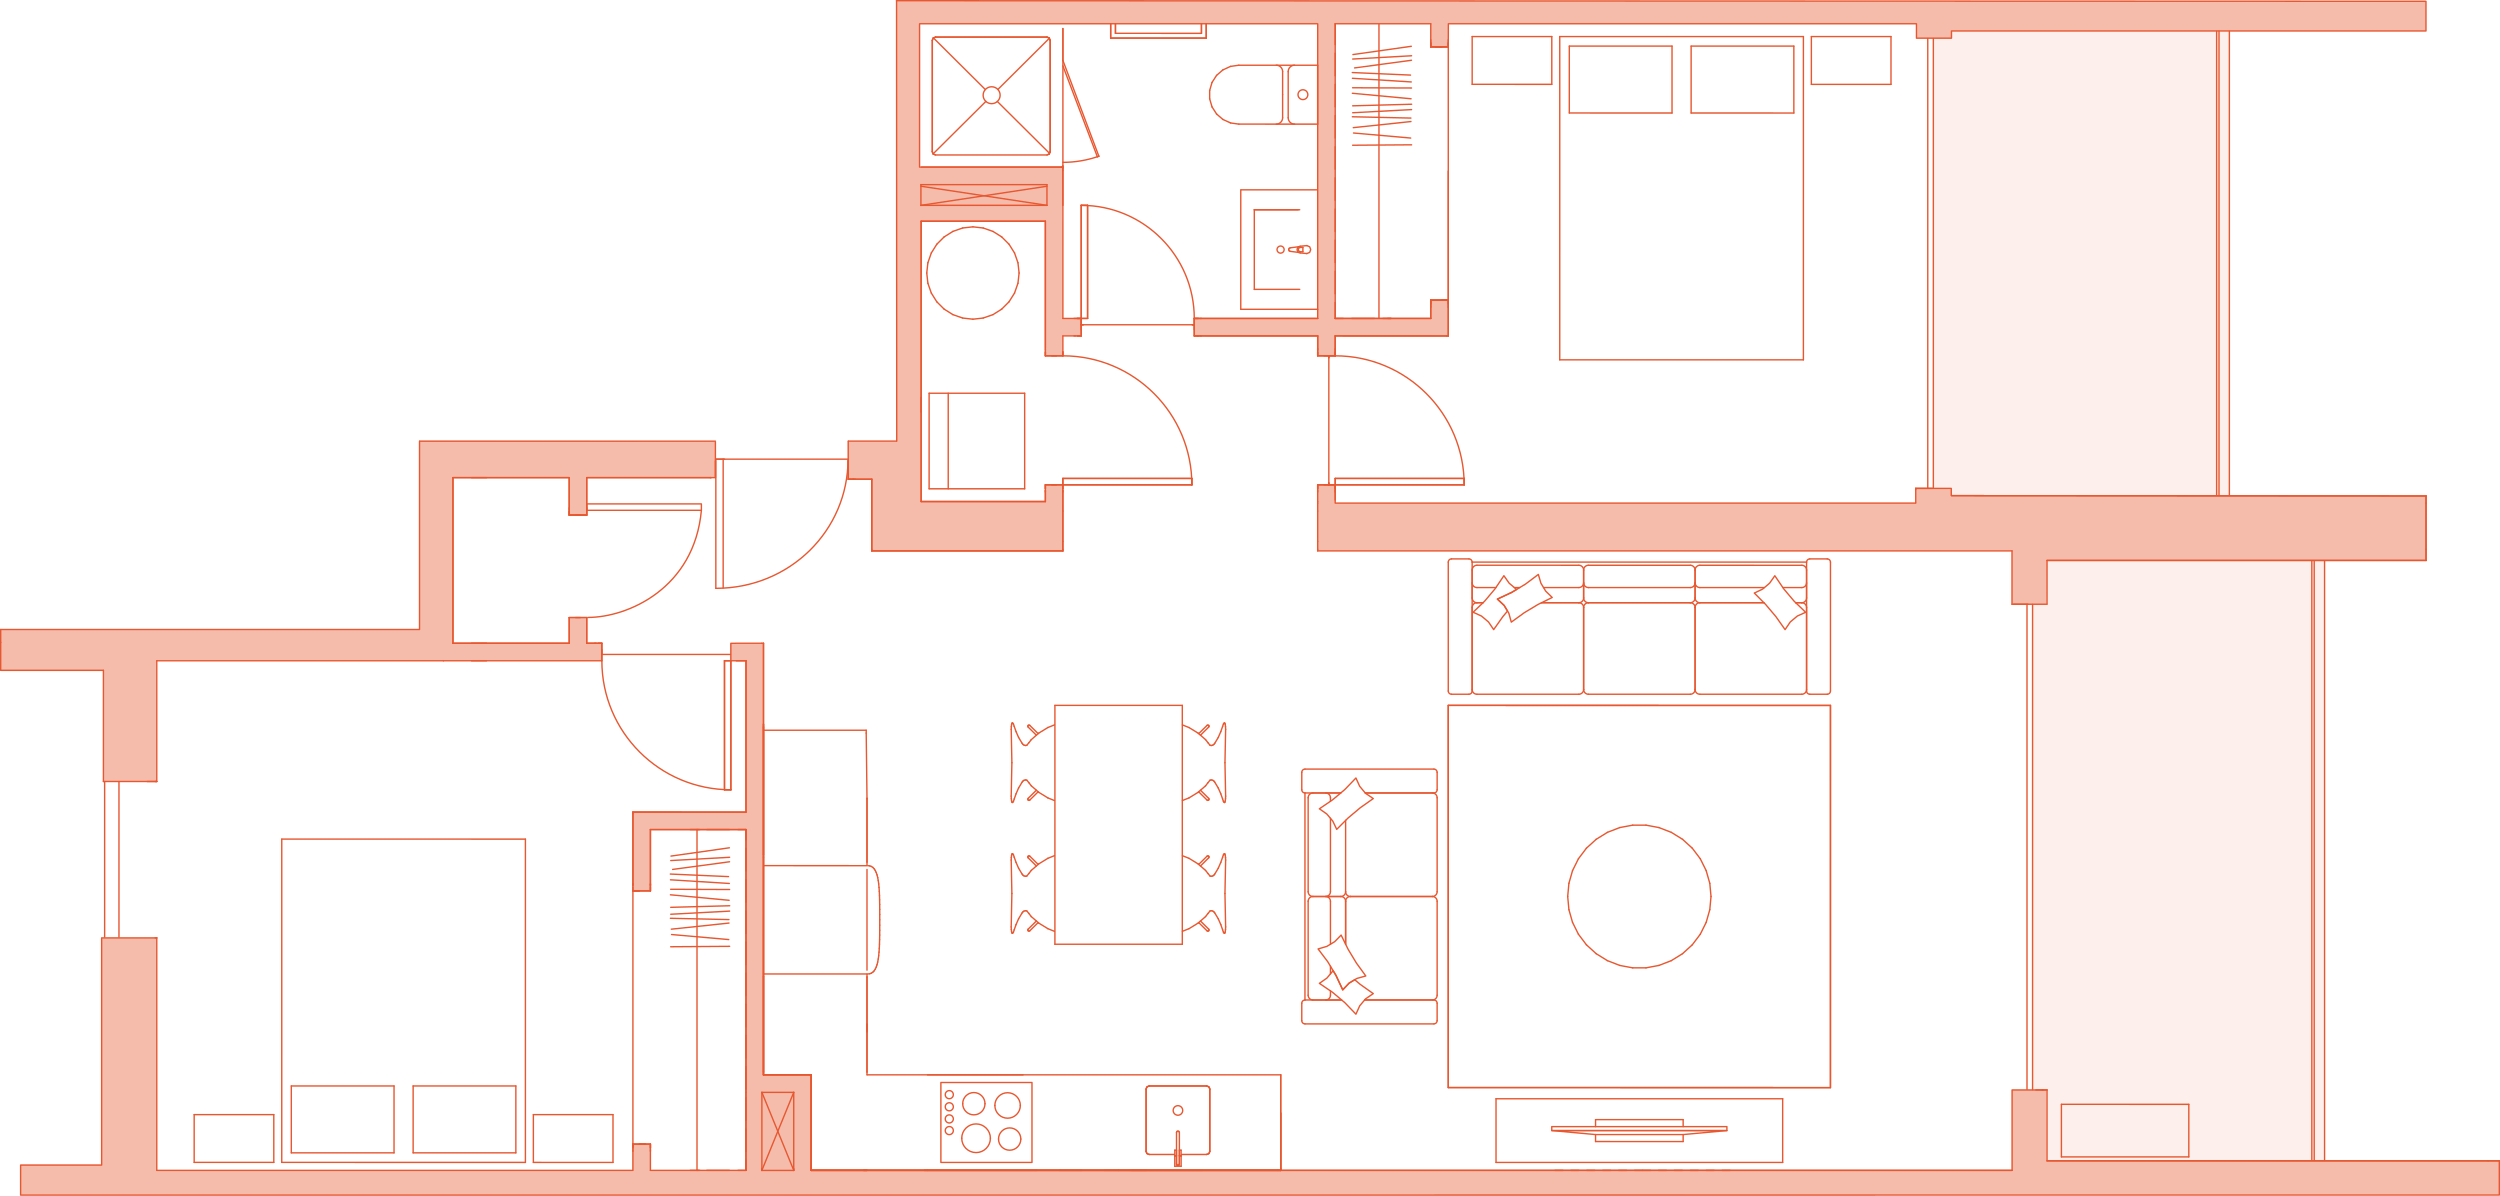 <?xml version="1.0" encoding="UTF-8"?>
<svg id="Layer_2" data-name="Layer 2" xmlns="http://www.w3.org/2000/svg" viewBox="0 0 890.013 425.708">
  <defs>
    <style>
      .cls-1 {
        fill-rule: evenodd;
      }

      .cls-1, .cls-2 {
        fill: none;
        stroke: #e75730;
        stroke-linecap: round;
        stroke-linejoin: round;
        stroke-width: .5px;
      }

      .cls-3 {
        fill: #e75730;
      }

      .cls-4 {
        opacity: .4;
      }

      .cls-5 {
        opacity: .1;
      }
    </style>
  </defs>
  <g id="Lines">
    <line class="cls-2" x1="329.174" y1="416.662" x2="455.94" y2="416.665"/>
    <line class="cls-2" x1="455.94" y1="416.665" x2="455.943" y2="396.255"/>
    <line class="cls-2" x1="308.703" y1="382.646" x2="455.947" y2="382.646"/>
    <line class="cls-2" x1="398.226" y1="416.665" x2="393.22" y2="416.665"/>
    <line class="cls-2" x1="385.218" y1="416.665" x2="377.219" y2="416.662"/>
    <line class="cls-2" x1="369.219" y1="416.662" x2="364.211" y2="416.662"/>
    <line class="cls-2" x1="271.804" y1="346.586" x2="271.807" y2="305.201"/>
    <line class="cls-2" x1="454.919" y1="416.665" x2="398.226" y2="416.665"/>
    <line class="cls-2" x1="271.804" y1="347.607" x2="271.804" y2="381.623"/>
    <line class="cls-2" x1="308.654" y1="347.798" x2="308.654" y2="367.313"/>
    <line class="cls-2" x1="308.654" y1="381.626" x2="308.654" y2="364.618"/>
    <line class="cls-2" x1="271.807" y1="304.18" x2="271.807" y2="258.826"/>
    <line class="cls-2" x1="308.657" y1="306.879" x2="308.657" y2="284.201"/>
    <line class="cls-2" x1="308.375" y1="260.988" x2="308.657" y2="284.405"/>
    <line class="cls-2" x1="398.226" y1="416.665" x2="330.195" y2="416.662"/>
    <line class="cls-2" x1="694.739" y1="176.454" x2="863.69" y2="176.564"/>
    <line class="cls-2" x1="863.69" y1="176.564" x2="863.69" y2="199.525"/>
    <line class="cls-2" x1="863.69" y1="199.525" x2="728.781" y2="199.525"/>
    <line class="cls-2" x1="728.781" y1="413.257" x2="889.763" y2="413.257"/>
    <line class="cls-2" x1="384.915" y1="115.622" x2="425.167" y2="115.625"/>
    <line class="cls-2" x1="425.167" y1="115.625" x2="425.167" y2="113.357"/>
    <line class="cls-2" x1="425.167" y1="113.357" x2="469.104" y2="113.36"/>
    <polyline class="cls-2" points="469.104 113.36 469.107 8.471 327.374 8.471 327.374 59.494 378.398 59.494 378.398 60.061"/>
    <line class="cls-2" x1="378.398" y1="10.174" x2="378.398" y2="60.631"/>
    <line class="cls-2" x1="378.398" y1="60.631" x2="378.395" y2="113.354"/>
    <line class="cls-2" x1="378.395" y1="113.354" x2="384.915" y2="113.354"/>
    <line class="cls-2" x1="384.915" y1="113.354" x2="384.915" y2="115.622"/>
    <line class="cls-2" x1="288.812" y1="416.645" x2="716.298" y2="416.659"/>
    <line class="cls-2" x1="469.104" y1="124.696" x2="469.104" y2="119.596"/>
    <line class="cls-2" x1="469.104" y1="119.596" x2="426.301" y2="119.593"/>
    <line class="cls-2" x1="372.156" y1="123.842" x2="372.156" y2="78.772"/>
    <line class="cls-2" x1="372.156" y1="78.772" x2="327.938" y2="78.77"/>
    <line class="cls-2" x1="327.938" y1="78.77" x2="327.936" y2="178.548"/>
    <line class="cls-2" x1="327.936" y1="178.548" x2="372.156" y2="178.548"/>
    <line class="cls-2" x1="372.156" y1="178.548" x2="372.156" y2="174.583"/>
    <line class="cls-2" x1="378.392" y1="174.583" x2="378.392" y2="196.126"/>
    <line class="cls-2" x1="378.392" y1="196.126" x2="310.361" y2="196.126"/>
    <line class="cls-2" x1="310.361" y1="196.126" x2="310.361" y2="170.611"/>
    <line class="cls-2" x1="310.361" y1="170.611" x2="303.558" y2="170.611"/>
    <line class="cls-2" x1="253.101" y1="170.047" x2="208.88" y2="170.044"/>
    <line class="cls-2" x1="208.88" y1="170.044" x2="208.88" y2="183.367"/>
    <line class="cls-2" x1="208.88" y1="183.367" x2="202.644" y2="183.367"/>
    <line class="cls-2" x1="202.644" y1="183.367" x2="202.644" y2="170.044"/>
    <line class="cls-2" x1="202.644" y1="170.044" x2="161.261" y2="170.044"/>
    <line class="cls-2" x1="161.261" y1="170.044" x2="161.258" y2="229.005"/>
    <line class="cls-2" x1="161.258" y1="229.005" x2="202.644" y2="229.005"/>
    <line class="cls-2" x1="202.644" y1="229.005" x2="202.644" y2="219.934"/>
    <line class="cls-2" x1="208.88" y1="220.02" x2="208.88" y2="229.005"/>
    <line class="cls-2" x1="208.88" y1="229.005" x2="212.282" y2="229.005"/>
    <line class="cls-2" x1="271.809" y1="229.005" x2="271.804" y2="382.643"/>
    <line class="cls-2" x1="271.804" y1="382.643" x2="288.812" y2="382.643"/>
    <line class="cls-2" x1="288.812" y1="382.643" x2="288.812" y2="416.645"/>
    <line class="cls-2" x1="372.732" y1="13.212" x2="373.534" y2="13.544"/>
    <line class="cls-2" x1="373.534" y1="13.544" x2="373.865" y2="14.346"/>
    <line class="cls-2" x1="373.865" y1="14.346" x2="373.865" y2="54.028"/>
    <line class="cls-2" x1="373.865" y1="54.028" x2="373.534" y2="54.83"/>
    <line class="cls-2" x1="373.534" y1="54.83" x2="372.732" y2="55.162"/>
    <line class="cls-2" x1="333.044" y1="55.161" x2="332.241" y2="54.829"/>
    <line class="cls-2" x1="332.241" y1="54.829" x2="331.91" y2="54.027"/>
    <line class="cls-2" x1="331.91" y1="54.027" x2="331.913" y2="14.344"/>
    <line class="cls-2" x1="331.913" y1="14.344" x2="332.244" y2="13.543"/>
    <line class="cls-2" x1="332.244" y1="13.543" x2="333.046" y2="13.211"/>
    <line class="cls-2" x1="333.046" y1="13.211" x2="372.732" y2="13.212"/>
    <line class="cls-2" x1=".25" y1="224.107" x2=".25" y2="228.722"/>
    <line class="cls-2" x1="149.353" y1="224.107" x2=".25" y2="224.107"/>
    <line class="cls-2" x1=".25" y1="228.722" x2=".25" y2="238.643"/>
    <line class="cls-2" x1=".359" y1="238.643" x2="36.816" y2="238.643"/>
    <line class="cls-2" x1="36.816" y1="238.643" x2="36.816" y2="278.228"/>
    <line class="cls-2" x1="889.763" y1="413.257" x2="885.795" y2="413.257"/>
    <line class="cls-2" x1="885.795" y1="413.257" x2="728.755" y2="413.257"/>
    <line class="cls-2" x1="728.755" y1="388.029" x2="724.787" y2="388.029"/>
    <line class="cls-2" x1="728.755" y1="413.257" x2="728.755" y2="388.029"/>
    <line class="cls-2" x1="728.755" y1="215.046" x2="728.755" y2="199.525"/>
    <polyline class="cls-2" points="728.755 388.029 716.318 388.029 716.318 416.642"/>
    <line class="cls-2" x1="863.684" y1="176.564" x2="863.684" y2="179.115"/>
    <line class="cls-2" x1="863.684" y1="176.564" x2="694.817" y2="176.454"/>
    <line class="cls-2" x1="634.639" y1="391.158" x2="532.592" y2="391.156"/>
    <line class="cls-2" x1="532.592" y1="391.156" x2="532.592" y2="413.833"/>
    <line class="cls-2" x1="532.592" y1="413.833" x2="634.639" y2="413.836"/>
    <line class="cls-2" x1="634.639" y1="413.836" x2="634.639" y2="391.158"/>
    <polyline class="cls-1" points="515.584 387.187 651.647 387.193 651.653 251.13 515.589 251.124 515.584 387.187"/>
    <line class="cls-2" x1="515.584" y1="387.187" x2="651.647" y2="387.193"/>
    <line class="cls-2" x1="651.647" y1="387.193" x2="651.653" y2="251.13"/>
    <line class="cls-2" x1="651.653" y1="251.13" x2="515.589" y2="251.124"/>
    <line class="cls-2" x1="515.589" y1="251.124" x2="515.584" y2="387.187"/>
    <line class="cls-2" x1="511.629" y1="320.856" x2="511.629" y2="354.305"/>
    <line class="cls-2" x1="509.927" y1="356.002" x2="485.817" y2="356.002"/>
    <line class="cls-2" x1="479.047" y1="336.142" x2="479.047" y2="320.852"/>
    <line class="cls-2" x1="480.746" y1="319.156" x2="509.929" y2="319.156"/>
    <line class="cls-2" x1="465.708" y1="320.856" x2="465.708" y2="354.305"/>
    <line class="cls-2" x1="467.406" y1="356.006" x2="477.344" y2="356.006"/>
    <line class="cls-2" x1="479.047" y1="336.142" x2="479.047" y2="320.852"/>
    <line class="cls-2" x1="477.344" y1="319.156" x2="467.409" y2="319.156"/>
    <line class="cls-2" x1="473.647" y1="336.152" x2="473.647" y2="320.852"/>
    <line class="cls-2" x1="473.647" y1="354.302" x2="473.647" y2="352.762"/>
    <line class="cls-2" x1="473.647" y1="346.702" x2="473.647" y2="343.982"/>
    <line class="cls-2" x1="511.629" y1="284.006" x2="511.629" y2="317.455"/>
    <line class="cls-2" x1="509.929" y1="319.156" x2="480.746" y2="319.156"/>
    <line class="cls-2" x1="509.927" y1="282.302" x2="486.047" y2="282.302"/>
    <line class="cls-2" x1="465.708" y1="284.006" x2="465.708" y2="317.455"/>
    <line class="cls-2" x1="467.409" y1="319.156" x2="477.344" y2="319.156"/>
    <line class="cls-2" x1="479.045" y1="317.455" x2="479.048" y2="292.04"/>
    <line class="cls-2" x1="477.307" y1="282.302" x2="467.407" y2="282.302"/>
    <line class="cls-2" x1="473.647" y1="285.252" x2="473.647" y2="284.002"/>
    <line class="cls-2" x1="473.647" y1="317.452" x2="473.647" y2="291.322"/>
    <line class="cls-2" x1="511.627" y1="357.14" x2="511.627" y2="363.376"/>
    <line class="cls-2" x1="510.493" y1="364.51" x2="464.571" y2="364.51"/>
    <line class="cls-2" x1="463.438" y1="363.376" x2="463.438" y2="357.14"/>
    <polyline class="cls-2" points="510.497 356.002 509.927 356.002 485.817 356.002"/>
    <polyline class="cls-2" points="477.637 356.002 477.347 356.002 467.407 356.002 464.567 356.002"/>
    <line class="cls-2" x1="511.629" y1="274.935" x2="511.629" y2="281.171"/>
    <polyline class="cls-2" points="464.577 282.302 467.407 282.302 477.307 282.302"/>
    <polyline class="cls-2" points="486.047 282.302 509.927 282.302 510.497 282.302"/>
    <line class="cls-2" x1="463.44" y1="281.171" x2="463.44" y2="274.935"/>
    <line class="cls-2" x1="464.574" y1="273.801" x2="510.495" y2="273.801"/>
    <line class="cls-2" x1="464.571" y1="356.006" x2="464.574" y2="282.305"/>
    <path class="cls-2" d="M511.629,354.305c0,.938-.763,1.701-1.701,1.701h-.003"/>
    <path class="cls-2" d="M479.045,320.856c0-.941.763-1.701,1.701-1.701"/>
    <path class="cls-2" d="M509.929,319.156c.938,0,1.701.763,1.701,1.701"/>
    <path class="cls-2" d="M467.406,356.006c-.938,0-1.698-.763-1.698-1.701"/>
    <path class="cls-2" d="M477.344,319.156c.941,0,1.701.76,1.701,1.701"/>
    <path class="cls-2" d="M465.708,320.856c0-.941.763-1.701,1.701-1.701"/>
    <path class="cls-2" d="M473.645,354.305c0,.938-.763,1.701-1.701,1.701h-.003"/>
    <path class="cls-2" d="M471.944,319.156c.938,0,1.701.76,1.701,1.701"/>
    <path class="cls-2" d="M511.629,317.455c0,.938-.763,1.701-1.701,1.701"/>
    <path class="cls-2" d="M480.746,319.156c-.938,0-1.701-.763-1.701-1.701"/>
    <path class="cls-2" d="M509.929,282.305c.941,0,1.701.763,1.701,1.701"/>
    <path class="cls-2" d="M467.409,319.156c-.938,0-1.701-.763-1.701-1.701"/>
    <path class="cls-2" d="M479.045,317.455c0,.938-.76,1.701-1.701,1.701"/>
    <path class="cls-2" d="M465.708,284.006c0-.941.763-1.701,1.701-1.701"/>
    <path class="cls-2" d="M473.645,317.455c0,.938-.763,1.701-1.701,1.701"/>
    <path class="cls-2" d="M471.944,282.305c.941,0,1.701.76,1.701,1.701"/>
    <path class="cls-2" d="M511.627,363.376c0,.626-.507,1.134-1.134,1.134"/>
    <path class="cls-2" d="M464.571,364.51c-.626,0-1.134-.51-1.134-1.134"/>
    <path class="cls-2" d="M463.438,357.14c0-.627.51-1.134,1.134-1.134"/>
    <path class="cls-2" d="M510.493,356.006c.626,0,1.134.507,1.134,1.134"/>
    <path class="cls-2" d="M511.629,281.171c0,.626-.507,1.134-1.134,1.134"/>
    <path class="cls-2" d="M464.574,282.305c-.626,0-1.134-.51-1.134-1.134"/>
    <path class="cls-2" d="M463.44,274.935c0-.626.51-1.134,1.134-1.134"/>
    <path class="cls-2" d="M510.495,273.801c.626,0,1.134.507,1.134,1.134"/>
    <line class="cls-2" x1="562.078" y1="247.158" x2="525.794" y2="247.155"/>
    <line class="cls-2" x1="524.093" y1="245.455" x2="524.093" y2="216.272"/>
    <line class="cls-2" x1="562.077" y1="214.572" x2="548.797" y2="214.572"/>
    <line class="cls-2" x1="527.967" y1="214.572" x2="525.797" y2="214.572"/>
    <line class="cls-2" x1="563.778" y1="216.275" x2="563.778" y2="245.457"/>
    <line class="cls-2" x1="562.078" y1="201.237" x2="525.794" y2="201.234"/>
    <line class="cls-2" x1="524.093" y1="202.935" x2="524.093" y2="212.87"/>
    <line class="cls-2" x1="562.077" y1="214.572" x2="548.797" y2="214.572"/>
    <line class="cls-2" x1="527.967" y1="214.572" x2="525.797" y2="214.572"/>
    <line class="cls-2" x1="563.778" y1="212.873" x2="563.778" y2="202.938"/>
    <line class="cls-2" x1="562.077" y1="209.172" x2="549.507" y2="209.172"/>
    <line class="cls-2" x1="532.547" y1="209.172" x2="525.797" y2="209.172"/>
    <line class="cls-2" x1="541.037" y1="209.172" x2="539.107" y2="209.172"/>
    <line class="cls-2" x1="601.763" y1="247.158" x2="565.479" y2="247.158"/>
    <line class="cls-2" x1="563.778" y1="245.457" x2="563.778" y2="216.275"/>
    <line class="cls-2" x1="565.479" y1="214.574" x2="601.763" y2="214.574"/>
    <line class="cls-2" x1="603.464" y1="216.275" x2="603.464" y2="245.457"/>
    <line class="cls-2" x1="601.763" y1="201.237" x2="565.479" y2="201.237"/>
    <line class="cls-2" x1="563.778" y1="202.938" x2="563.778" y2="212.873"/>
    <line class="cls-2" x1="565.479" y1="214.574" x2="601.763" y2="214.574"/>
    <line class="cls-2" x1="603.464" y1="212.873" x2="603.464" y2="202.938"/>
    <line class="cls-2" x1="565.479" y1="209.174" x2="601.763" y2="209.174"/>
    <line class="cls-2" x1="641.448" y1="247.161" x2="605.164" y2="247.158"/>
    <line class="cls-2" x1="603.464" y1="245.457" x2="603.464" y2="216.275"/>
    <line class="cls-2" x1="641.447" y1="214.572" x2="639.287" y2="214.572"/>
    <line class="cls-2" x1="627.957" y1="214.572" x2="605.167" y2="214.572"/>
    <line class="cls-2" x1="643.149" y1="216.278" x2="643.149" y2="245.46"/>
    <line class="cls-2" x1="641.448" y1="201.24" x2="605.164" y2="201.237"/>
    <line class="cls-2" x1="603.464" y1="202.938" x2="603.464" y2="212.873"/>
    <line class="cls-2" x1="641.447" y1="214.572" x2="639.287" y2="214.572"/>
    <line class="cls-2" x1="627.957" y1="214.572" x2="605.167" y2="214.572"/>
    <line class="cls-2" x1="643.149" y1="212.876" x2="643.149" y2="202.941"/>
    <line class="cls-2" x1="641.447" y1="209.172" x2="634.707" y2="209.172"/>
    <line class="cls-2" x1="628.147" y1="209.172" x2="605.167" y2="209.172"/>
    <line class="cls-2" x1="522.959" y1="247.155" x2="516.723" y2="247.155"/>
    <line class="cls-2" x1="515.589" y1="246.022" x2="515.589" y2="200.1"/>
    <line class="cls-2" x1="516.723" y1="198.966" x2="522.959" y2="198.966"/>
    <line class="cls-2" x1="524.093" y1="200.1" x2="524.093" y2="246.022"/>
    <line class="cls-2" x1="650.519" y1="247.161" x2="644.282" y2="247.161"/>
    <line class="cls-2" x1="643.149" y1="246.027" x2="643.149" y2="200.106"/>
    <line class="cls-2" x1="644.282" y1="198.972" x2="650.519" y2="198.972"/>
    <line class="cls-2" x1="651.653" y1="200.106" x2="651.653" y2="246.027"/>
    <line class="cls-2" x1="524.093" y1="200.1" x2="643.149" y2="200.106"/>
    <path class="cls-2" d="M525.794,247.155c-.941,0-1.701-.76-1.701-1.701"/>
    <path class="cls-2" d="M524.093,216.272c0-.938.763-1.701,1.701-1.701"/>
    <path class="cls-2" d="M562.078,214.574c.941,0,1.701.763,1.701,1.701"/>
    <path class="cls-2" d="M563.778,245.457c0,.938-.763,1.701-1.701,1.701"/>
    <path class="cls-2" d="M524.093,202.935c0-.938.763-1.701,1.701-1.701"/>
    <path class="cls-2" d="M525.794,214.571c-.938,0-1.701-.76-1.701-1.701"/>
    <path class="cls-2" d="M563.778,212.873c0,.938-.76,1.701-1.701,1.701"/>
    <path class="cls-2" d="M562.078,201.237c.941,0,1.701.76,1.701,1.701"/>
    <path class="cls-2" d="M525.794,209.171c-.938,0-1.701-.76-1.701-1.701"/>
    <path class="cls-2" d="M563.778,207.473c0,.938-.76,1.701-1.701,1.701"/>
    <path class="cls-2" d="M565.479,247.158c-.941,0-1.701-.763-1.701-1.701"/>
    <path class="cls-2" d="M563.778,216.275c0-.938.762-1.701,1.701-1.701"/>
    <path class="cls-2" d="M601.763,214.574c.941,0,1.701.763,1.701,1.701"/>
    <path class="cls-2" d="M603.464,245.457c0,.938-.763,1.701-1.701,1.701"/>
    <path class="cls-2" d="M563.778,202.938c0-.941.762-1.701,1.701-1.701"/>
    <path class="cls-2" d="M565.479,214.574c-.938,0-1.701-.763-1.701-1.701"/>
    <path class="cls-2" d="M603.464,212.873c0,.941-.76,1.701-1.701,1.701"/>
    <path class="cls-2" d="M601.763,201.237c.941,0,1.701.763,1.701,1.701"/>
    <path class="cls-2" d="M565.479,209.174c-.938,0-1.701-.763-1.701-1.701"/>
    <path class="cls-2" d="M603.464,207.473c0,.938-.76,1.701-1.701,1.701"/>
    <path class="cls-2" d="M605.164,247.158c-.941,0-1.701-.76-1.701-1.701"/>
    <path class="cls-2" d="M603.464,216.275c0-.938.762-1.701,1.701-1.701"/>
    <path class="cls-2" d="M641.448,214.577c.941,0,1.701.763,1.701,1.701"/>
    <path class="cls-2" d="M643.149,245.46c0,.938-.763,1.701-1.701,1.701"/>
    <path class="cls-2" d="M603.464,202.938c0-.938.762-1.701,1.701-1.701"/>
    <path class="cls-2" d="M605.164,214.574c-.938,0-1.701-.76-1.701-1.701"/>
    <path class="cls-2" d="M643.149,212.876c0,.938-.76,1.701-1.701,1.701"/>
    <path class="cls-2" d="M641.448,201.24c.941,0,1.701.76,1.701,1.701"/>
    <path class="cls-2" d="M605.164,209.174c-.938,0-1.701-.76-1.701-1.701"/>
    <path class="cls-2" d="M643.149,207.476c0,.938-.76,1.701-1.701,1.701"/>
    <path class="cls-2" d="M516.723,247.155c-.627,0-1.134-.507-1.134-1.134"/>
    <path class="cls-2" d="M515.589,200.1c0-.626.507-1.134,1.134-1.134"/>
    <path class="cls-2" d="M522.959,198.966c.626,0,1.134.507,1.134,1.134"/>
    <path class="cls-2" d="M524.093,246.022c0,.626-.507,1.134-1.134,1.134"/>
    <path class="cls-2" d="M644.282,247.161c-.626,0-1.134-.507-1.134-1.134"/>
    <path class="cls-2" d="M643.149,200.106c0-.626.507-1.134,1.134-1.134"/>
    <path class="cls-2" d="M650.519,198.972c.626,0,1.134.507,1.134,1.134"/>
    <path class="cls-2" d="M651.653,246.027c0,.626-.507,1.134-1.134,1.134"/>
    <line class="cls-2" x1="214.26" y1="232.974" x2="260.041" y2="232.974"/>
    <line class="cls-2" x1="262.149" y1="235.241" x2="265.573" y2="235.241"/>
    <line class="cls-2" x1="265.573" y1="235.241" x2="265.57" y2="289.103"/>
    <line class="cls-2" x1="265.57" y1="289.103" x2="225.318" y2="289.1"/>
    <line class="cls-2" x1="225.318" y1="289.1" x2="225.318" y2="315.178"/>
    <line class="cls-2" x1="231.555" y1="315.178" x2="231.555" y2="295.336"/>
    <line class="cls-2" x1="231.555" y1="295.336" x2="265.57" y2="295.339"/>
    <line class="cls-2" x1="265.57" y1="295.339" x2="265.568" y2="416.659"/>
    <line class="cls-2" x1="265.568" y1="416.659" x2="231.552" y2="416.659"/>
    <line class="cls-2" x1="231.552" y1="416.659" x2="231.552" y2="409.289"/>
    <line class="cls-2" x1="225.316" y1="409.289" x2="225.316" y2="416.659"/>
    <line class="cls-2" x1="475.34" y1="119.593" x2="515.592" y2="119.596"/>
    <line class="cls-2" x1="515.592" y1="119.596" x2="515.592" y2="106.84"/>
    <line class="cls-2" x1="515.592" y1="106.84" x2="509.356" y2="106.84"/>
    <line class="cls-2" x1="509.356" y1="106.84" x2="509.356" y2="113.36"/>
    <line class="cls-2" x1="509.356" y1="113.36" x2="475.34" y2="113.357"/>
    <line class="cls-2" x1="475.34" y1="113.357" x2="475.343" y2="8.469"/>
    <line class="cls-2" x1="475.343" y1="8.469" x2="509.359" y2="8.471"/>
    <line class="cls-2" x1="509.359" y1="8.471" x2="509.359" y2="16.698"/>
    <line class="cls-2" x1="509.359" y1="16.698" x2="515.595" y2="16.698"/>
    <line class="cls-2" x1="475.337" y1="177.981" x2="475.337" y2="172.601"/>
    <line class="cls-2" x1="475.337" y1="172.601" x2="473.07" y2="172.601"/>
    <line class="cls-2" x1="473.07" y1="172.601" x2="473.072" y2="126.68"/>
    <line class="cls-2" x1="473.072" y1="126.68" x2="475.34" y2="126.68"/>
    <line class="cls-2" x1="475.34" y1="126.68" x2="475.34" y2="119.593"/>
    <line class="cls-2" x1="319.181" y1=".255" x2="319.24" y2="157.027"/>
    <line class="cls-2" x1="716.85" y1="215.115" x2="721.952" y2="215.115"/>
    <line class="cls-2" x1="716.283" y1="196.123" x2="716.283" y2="215.115"/>
    <line class="cls-2" x1="727.338" y1="388.029" x2="727.054" y2="388.029"/>
    <line class="cls-2" x1="728.727" y1="215.115" x2="716.283" y2="215.115"/>
    <line class="cls-2" x1="682.01" y1="174.296" x2="682.01" y2="173.87"/>
    <line class="cls-2" x1="682.01" y1="173.87" x2="687.936" y2="173.87"/>
    <line class="cls-2" x1="682.01" y1="178.944" x2="682.01" y2="173.87"/>
    <polyline class="cls-2" points="682.01 173.87 694.662 173.87 694.662 176.36"/>
    <line class="cls-2" x1="55.242" y1="333.887" x2="55.809" y2="333.887"/>
    <polyline class="cls-2" points="55.809 333.887 36.185 333.887 36.185 414.77 7.337 414.77 7.337 425.458 889.763 425.446 889.763 413.257"/>
    <line class="cls-2" x1="55.242" y1="278.215" x2="55.809" y2="278.215"/>
    <line class="cls-2" x1="52.407" y1="278.215" x2="55.809" y2="278.215"/>
    <line class="cls-2" x1="55.809" y1="416.659" x2="55.809" y2="333.887"/>
    <line class="cls-2" x1="55.809" y1="278.215" x2="55.809" y2="235.241"/>
    <line class="cls-2" x1="36.817" y1="278.215" x2="55.809" y2="278.215"/>
    <line class="cls-2" x1="863.684" y1="199.525" x2="863.684" y2="195.556"/>
    <line class="cls-2" x1="728.755" y1="199.525" x2="863.684" y2="199.525"/>
    <line class="cls-2" x1="863.684" y1="195.556" x2="863.684" y2="179.115"/>
    <line class="cls-2" x1="329.174" y1="416.662" x2="455.94" y2="416.665"/>
    <line class="cls-2" x1="455.94" y1="416.665" x2="455.94" y2="416.098"/>
    <line class="cls-2" x1="307.518" y1="416.662" x2="329.174" y2="416.662"/>
    <line class="cls-2" x1="515.592" y1="119.596" x2="515.025" y2="119.596"/>
    <line class="cls-2" x1="515.592" y1="119.596" x2="515.592" y2="108.824"/>
    <line class="cls-2" x1="509.356" y1="108.824" x2="509.356" y2="113.36"/>
    <line class="cls-2" x1="509.359" y1="16.414" x2="509.359" y2="14.147"/>
    <line class="cls-2" x1="515.595" y1="16.415" x2="515.595" y2="14.147"/>
    <line class="cls-2" x1="509.356" y1="107.124" x2="509.356" y2="109.391"/>
    <line class="cls-2" x1="515.592" y1="107.124" x2="515.592" y2="109.391"/>
    <line class="cls-2" x1="509.359" y1="15.28" x2="509.359" y2="16.698"/>
    <line class="cls-2" x1="509.359" y1="16.698" x2="515.595" y2="16.698"/>
    <line class="cls-2" x1="515.595" y1="16.698" x2="515.595" y2="15.281"/>
    <line class="cls-2" x1="509.356" y1="108.258" x2="509.356" y2="106.84"/>
    <line class="cls-2" x1="509.356" y1="106.84" x2="515.592" y2="106.84"/>
    <line class="cls-2" x1="515.592" y1="106.84" x2="515.592" y2="108.258"/>
    <line class="cls-2" x1="509.359" y1="16.698" x2="509.359" y2="15.28"/>
    <line class="cls-2" x1="515.595" y1="15.281" x2="515.595" y2="16.698"/>
    <line class="cls-2" x1="515.595" y1="16.698" x2="509.359" y2="16.698"/>
    <line class="cls-2" x1="509.356" y1="106.84" x2="509.356" y2="108.258"/>
    <line class="cls-2" x1="515.592" y1="108.258" x2="515.592" y2="106.84"/>
    <line class="cls-2" x1="515.592" y1="106.84" x2="509.356" y2="106.84"/>
    <line class="cls-2" x1="511.06" y1="16.698" x2="513.327" y2="16.698"/>
    <line class="cls-2" x1="515.592" y1="60.919" x2="515.592" y2="106.84"/>
    <line class="cls-2" x1="515.592" y1="106.84" x2="513.324" y2="106.84"/>
    <line class="cls-2" x1="511.06" y1="16.698" x2="513.327" y2="16.698"/>
    <line class="cls-2" x1="515.592" y1="16.642" x2="515.592" y2="106.84"/>
    <line class="cls-2" x1="515.592" y1="106.84" x2="513.324" y2="106.84"/>
    <line class="cls-2" x1="469.101" y1="178.548" x2="469.101" y2="179.115"/>
    <line class="cls-2" x1="469.101" y1="179.115" x2="469.101" y2="181.95"/>
    <line class="cls-2" x1="225.318" y1="289.1" x2="225.318" y2="289.667"/>
    <line class="cls-2" x1="265.57" y1="289.103" x2="225.318" y2="289.1"/>
    <line class="cls-2" x1="231.555" y1="295.336" x2="265.57" y2="295.339"/>
    <line class="cls-2" x1="231.555" y1="315.178" x2="231.555" y2="295.336"/>
    <line class="cls-2" x1="225.318" y1="289.667" x2="225.318" y2="315.178"/>
    <line class="cls-2" x1="231.552" y1="407.588" x2="231.552" y2="409.856"/>
    <line class="cls-2" x1="225.316" y1="407.588" x2="225.316" y2="409.856"/>
    <line class="cls-2" x1="231.555" y1="316.879" x2="231.555" y2="314.612"/>
    <line class="cls-2" x1="225.318" y1="316.879" x2="225.318" y2="314.612"/>
    <line class="cls-2" x1="231.552" y1="408.722" x2="231.552" y2="407.305"/>
    <line class="cls-2" x1="231.552" y1="407.305" x2="225.316" y2="407.305"/>
    <line class="cls-2" x1="225.316" y1="407.305" x2="225.316" y2="408.722"/>
    <line class="cls-2" x1="231.555" y1="315.745" x2="231.555" y2="317.163"/>
    <line class="cls-2" x1="231.555" y1="317.163" x2="225.318" y2="317.163"/>
    <line class="cls-2" x1="225.318" y1="317.163" x2="225.318" y2="315.745"/>
    <line class="cls-2" x1="231.552" y1="407.305" x2="231.552" y2="408.722"/>
    <line class="cls-2" x1="225.316" y1="408.722" x2="225.316" y2="407.305"/>
    <line class="cls-2" x1="225.316" y1="407.305" x2="231.552" y2="407.305"/>
    <line class="cls-2" x1="231.555" y1="317.163" x2="231.555" y2="314.793"/>
    <line class="cls-2" x1="225.318" y1="317.204" x2="225.318" y2="408.079"/>
    <line class="cls-2" x1="225.318" y1="317.163" x2="231.555" y2="317.163"/>
    <line class="cls-2" x1="229.851" y1="407.305" x2="227.583" y2="407.305"/>
    <line class="cls-2" x1="225.318" y1="317.163" x2="227.586" y2="317.163"/>
    <line class="cls-2" x1="229.851" y1="407.305" x2="227.583" y2="407.305"/>
    <line class="cls-2" x1="225.318" y1="317.163" x2="227.586" y2="317.163"/>
    <line class="cls-2" x1="55.809" y1="235.241" x2="157.857" y2="235.241"/>
    <line class="cls-2" x1="469.101" y1="196.123" x2="469.101" y2="195.556"/>
    <line class="cls-2" x1="469.101" y1="195.556" x2="469.101" y2="192.722"/>
    <line class="cls-2" x1="469.101" y1="196.123" x2="716.283" y2="196.123"/>
    <line class="cls-2" x1="469.101" y1="181.95" x2="469.101" y2="192.722"/>
    <line class="cls-2" x1="161.258" y1="229.005" x2="161.258" y2="170.044"/>
    <line class="cls-2" x1="271.809" y1="229.005" x2="271.243" y2="229.005"/>
    <line class="cls-2" x1="265.573" y1="235.241" x2="265.57" y2="289.103"/>
    <line class="cls-2" x1="265.57" y1="295.339" x2="265.568" y2="388.879"/>
    <line class="cls-2" x1="271.804" y1="382.643" x2="271.809" y2="229.005"/>
    <polyline class="cls-2" points="475.337 174.586 475.337 179.106 681.995 179.106"/>
    <line class="cls-2" x1="475.337" y1="124.696" x2="475.337" y2="119.593"/>
    <line class="cls-2" x1="469.101" y1="119.593" x2="469.101" y2="124.696"/>
    <line class="cls-2" x1="469.101" y1="174.586" x2="469.101" y2="178.548"/>
    <path class="cls-2" d="M475.337,126.68c25.362,0,45.921,20.56,45.921,45.921"/>
    <line class="cls-2" x1="469.101" y1="172.885" x2="469.101" y2="175.152"/>
    <line class="cls-2" x1="475.337" y1="172.885" x2="475.337" y2="175.152"/>
    <line class="cls-2" x1="469.101" y1="126.396" x2="469.101" y2="124.129"/>
    <line class="cls-2" x1="475.337" y1="126.396" x2="475.337" y2="124.129"/>
    <line class="cls-2" x1="473.07" y1="171.921" x2="473.07" y2="172.601"/>
    <line class="cls-2" x1="473.07" y1="172.601" x2="471.369" y2="172.601"/>
    <line class="cls-2" x1="475.337" y1="172.601" x2="475.337" y2="174.019"/>
    <line class="cls-2" x1="469.101" y1="174.019" x2="469.101" y2="172.601"/>
    <line class="cls-2" x1="469.101" y1="172.601" x2="475.337" y2="172.601"/>
    <line class="cls-2" x1="473.07" y1="127.36" x2="473.07" y2="126.68"/>
    <line class="cls-2" x1="473.07" y1="126.68" x2="471.369" y2="126.68"/>
    <line class="cls-2" x1="475.337" y1="126.68" x2="475.337" y2="125.263"/>
    <line class="cls-2" x1="469.101" y1="125.263" x2="469.101" y2="126.68"/>
    <line class="cls-2" x1="469.101" y1="126.68" x2="475.337" y2="126.68"/>
    <line class="cls-2" x1="469.101" y1="174.019" x2="469.101" y2="172.601"/>
    <line class="cls-2" x1="475.337" y1="174.019" x2="475.337" y2="172.601"/>
    <line class="cls-2" x1="475.337" y1="172.601" x2="469.101" y2="172.601"/>
    <line class="cls-2" x1="473.07" y1="172.601" x2="473.07" y2="171.921"/>
    <line class="cls-2" x1="469.101" y1="125.263" x2="469.101" y2="126.68"/>
    <line class="cls-2" x1="475.337" y1="125.263" x2="475.337" y2="126.68"/>
    <line class="cls-2" x1="475.337" y1="126.68" x2="469.101" y2="126.68"/>
    <line class="cls-2" x1="473.07" y1="126.68" x2="473.07" y2="127.36"/>
    <line class="cls-2" x1="475.337" y1="170.334" x2="475.337" y2="172.601"/>
    <line class="cls-2" x1="475.337" y1="172.601" x2="521.259" y2="172.601"/>
    <line class="cls-2" x1="521.259" y1="172.601" x2="521.259" y2="170.334"/>
    <line class="cls-2" x1="521.259" y1="170.334" x2="475.337" y2="170.334"/>
    <line class="cls-2" x1="475.337" y1="170.334" x2="475.337" y2="172.601"/>
    <line class="cls-2" x1="475.337" y1="172.601" x2="521.259" y2="172.601"/>
    <line class="cls-2" x1="475.337" y1="170.334" x2="521.259" y2="170.334"/>
    <line class="cls-2" x1="521.259" y1="172.601" x2="521.259" y2="170.334"/>
    <line class="cls-2" x1="157.857" y1="235.241" x2="214.061" y2="235.241"/>
    <line class="cls-2" x1="260.253" y1="235.241" x2="265.573" y2="235.241"/>
    <line class="cls-2" x1="212.282" y1="229.005" x2="208.88" y2="229.005"/>
    <line class="cls-2" x1="202.644" y1="229.005" x2="161.258" y2="229.005"/>
    <path class="cls-2" d="M260.187,281.163c-25.362,0-45.921-20.56-45.921-45.921"/>
    <line class="cls-2" x1="213.983" y1="229.005" x2="211.715" y2="229.005"/>
    <line class="cls-2" x1="214.266" y1="232.974" x2="214.266" y2="231.273"/>
    <line class="cls-2" x1="212.849" y1="229.005" x2="214.266" y2="229.005"/>
    <line class="cls-2" x1="214.266" y1="229.005" x2="214.266" y2="235.241"/>
    <line class="cls-2" x1="212.849" y1="229.005" x2="214.266" y2="229.005"/>
    <line class="cls-2" x1="214.266" y1="235.241" x2="214.266" y2="229.005"/>
    <line class="cls-2" x1="257.92" y1="235.241" x2="260.187" y2="235.241"/>
    <line class="cls-2" x1="260.187" y1="235.241" x2="260.187" y2="281.163"/>
    <line class="cls-2" x1="260.187" y1="281.163" x2="257.92" y2="281.163"/>
    <line class="cls-2" x1="257.92" y1="281.163" x2="257.92" y2="235.241"/>
    <line class="cls-2" x1="257.92" y1="235.241" x2="260.187" y2="235.241"/>
    <polyline class="cls-2" points="260.187 281.163 260.187 235.241 260.187 229.02 262.172 229.005 271.243 229.005"/>
    <line class="cls-2" x1="257.92" y1="235.241" x2="257.92" y2="281.163"/>
    <line class="cls-2" x1="260.187" y1="281.163" x2="257.92" y2="281.163"/>
    <line class="cls-2" x1="372.156" y1="78.77" x2="372.156" y2="124.693"/>
    <line class="cls-2" x1="372.156" y1="174.583" x2="372.156" y2="178.548"/>
    <line class="cls-2" x1="378.392" y1="181.95" x2="378.392" y2="174.583"/>
    <path class="cls-2" d="M378.392,126.677c25.362,0,45.921,20.56,45.921,45.921"/>
    <line class="cls-2" x1="372.156" y1="172.882" x2="372.156" y2="175.15"/>
    <line class="cls-2" x1="378.392" y1="172.882" x2="378.392" y2="175.15"/>
    <line class="cls-2" x1="372.156" y1="126.394" x2="372.156" y2="124.126"/>
    <line class="cls-2" x1="378.392" y1="126.394" x2="378.392" y2="119.644"/>
    <line class="cls-2" x1="376.125" y1="172.598" x2="374.424" y2="172.598"/>
    <line class="cls-2" x1="378.392" y1="172.598" x2="378.392" y2="174.016"/>
    <line class="cls-2" x1="372.156" y1="174.016" x2="372.156" y2="172.598"/>
    <line class="cls-2" x1="372.156" y1="172.598" x2="378.392" y2="172.598"/>
    <line class="cls-2" x1="376.125" y1="126.677" x2="374.424" y2="126.677"/>
    <line class="cls-2" x1="378.392" y1="126.677" x2="378.392" y2="125.26"/>
    <line class="cls-2" x1="372.156" y1="125.26" x2="372.156" y2="126.677"/>
    <line class="cls-2" x1="372.156" y1="126.677" x2="378.392" y2="126.677"/>
    <line class="cls-2" x1="372.156" y1="174.016" x2="372.156" y2="172.598"/>
    <line class="cls-2" x1="378.392" y1="174.016" x2="378.392" y2="172.598"/>
    <line class="cls-2" x1="378.392" y1="172.598" x2="372.156" y2="172.598"/>
    <line class="cls-2" x1="372.156" y1="125.26" x2="372.156" y2="126.677"/>
    <line class="cls-2" x1="378.392" y1="125.26" x2="378.392" y2="126.677"/>
    <line class="cls-2" x1="378.392" y1="126.677" x2="372.156" y2="126.677"/>
    <line class="cls-2" x1="378.392" y1="170.331" x2="378.392" y2="172.598"/>
    <line class="cls-2" x1="378.392" y1="172.598" x2="424.314" y2="172.598"/>
    <line class="cls-2" x1="424.314" y1="172.598" x2="424.314" y2="170.331"/>
    <line class="cls-2" x1="424.314" y1="170.331" x2="378.392" y2="170.331"/>
    <line class="cls-2" x1="378.392" y1="170.331" x2="378.392" y2="172.598"/>
    <line class="cls-2" x1="378.392" y1="172.598" x2="424.314" y2="172.598"/>
    <line class="cls-2" x1="378.392" y1="170.331" x2="424.314" y2="170.331"/>
    <line class="cls-2" x1="424.314" y1="172.598" x2="424.314" y2="170.331"/>
    <line class="cls-2" x1="475.343" y1="8.469" x2="475.343" y2="15.864"/>
    <line class="cls-2" x1="475.343" y1="18.953" x2="475.343" y2="26.953"/>
    <line class="cls-2" x1="475.343" y1="30.043" x2="475.343" y2="38.043"/>
    <line class="cls-2" x1="475.343" y1="41.133" x2="475.343" y2="49.133"/>
    <line class="cls-2" x1="475.343" y1="52.222" x2="475.34" y2="60.222"/>
    <line class="cls-2" x1="475.34" y1="63.312" x2="475.34" y2="71.312"/>
    <line class="cls-2" x1="475.34" y1="74.402" x2="475.34" y2="82.402"/>
    <line class="cls-2" x1="475.34" y1="85.492" x2="475.34" y2="93.492"/>
    <line class="cls-2" x1="475.34" y1="96.582" x2="475.34" y2="104.582"/>
    <line class="cls-2" x1="475.34" y1="107.671" x2="475.34" y2="113.357"/>
    <line class="cls-2" x1="495.183" y1="113.36" x2="492.351" y2="113.36"/>
    <line class="cls-2" x1="489.261" y1="113.357" x2="481.262" y2="113.357"/>
    <line class="cls-2" x1="478.172" y1="113.357" x2="475.34" y2="113.357"/>
    <line class="cls-2" x1="265.568" y1="416.659" x2="265.568" y2="412.994"/>
    <line class="cls-2" x1="265.568" y1="409.904" x2="265.568" y2="401.902"/>
    <line class="cls-2" x1="265.568" y1="398.812" x2="265.568" y2="390.813"/>
    <line class="cls-2" x1="265.568" y1="387.723" x2="265.568" y2="379.723"/>
    <line class="cls-2" x1="265.568" y1="376.634" x2="265.568" y2="368.634"/>
    <line class="cls-2" x1="265.568" y1="365.545" x2="265.568" y2="357.542"/>
    <line class="cls-2" x1="265.568" y1="354.453" x2="265.568" y2="346.453"/>
    <line class="cls-2" x1="265.568" y1="343.363" x2="265.568" y2="335.364"/>
    <line class="cls-2" x1="265.568" y1="332.274" x2="265.568" y2="324.275"/>
    <line class="cls-2" x1="265.568" y1="321.185" x2="265.568" y2="313.186"/>
    <line class="cls-2" x1="265.568" y1="310.096" x2="265.568" y2="302.094"/>
    <line class="cls-2" x1="265.568" y1="299.004" x2="265.568" y2="295.339"/>
    <line class="cls-2" x1="245.725" y1="295.339" x2="248.554" y2="295.339"/>
    <line class="cls-2" x1="251.644" y1="295.339" x2="259.646" y2="295.339"/>
    <line class="cls-2" x1="262.736" y1="295.339" x2="265.568" y2="295.339"/>
    <line class="cls-2" x1="245.725" y1="416.659" x2="248.554" y2="416.659"/>
    <line class="cls-2" x1="251.644" y1="416.659" x2="259.646" y2="416.659"/>
    <line class="cls-2" x1="262.736" y1="416.659" x2="265.568" y2="416.659"/>
    <line class="cls-2" x1="253.101" y1="170.044" x2="252.817" y2="170.044"/>
    <line class="cls-2" x1="303.558" y1="170.611" x2="303.841" y2="170.611"/>
    <line class="cls-2" x1="161.258" y1="170.044" x2="202.644" y2="170.044"/>
    <line class="cls-2" x1="208.88" y1="170.044" x2="254.581" y2="170.044"/>
    <line class="cls-2" x1="303.558" y1="170.611" x2="310.361" y2="170.611"/>
    <line class="cls-2" x1="302.254" y1="170.611" x2="304.521" y2="170.611"/>
    <line class="cls-2" x1="254.688" y1="170.044" x2="254.688" y2="164.092"/>
    <line class="cls-2" x1="303.104" y1="170.611" x2="301.97" y2="170.611"/>
    <line class="cls-2" x1="301.97" y1="170.611" x2="301.97" y2="164.092"/>
    <line class="cls-2" x1="254.688" y1="157.287" x2="254.688" y2="170.044"/>
    <line class="cls-2" x1="301.97" y1="170.611" x2="303.104" y2="170.611"/>
    <line class="cls-2" x1="301.97" y1="157.047" x2="301.97" y2="170.611"/>
    <path class="cls-2" d="M301.911,163.458c0,25.399-20.723,45.988-47.066,45.988"/>
    <line class="cls-2" x1="302.041" y1="157.027" x2="319.151" y2="157.027"/>
    <line class="cls-2" x1="254.677" y1="157.048" x2="149.398" y2="157.048"/>
    <line class="cls-2" x1="257.95" y1="163.471" x2="254.747" y2="163.471"/>
    <line class="cls-2" x1="254.841" y1="163.51" x2="254.841" y2="209.446"/>
    <line class="cls-2" x1="257.451" y1="209.279" x2="257.451" y2="163.458"/>
    <line class="cls-2" x1="301.621" y1="163.471" x2="254.747" y2="163.471"/>
    <line class="cls-2" x1="288.812" y1="382.643" x2="288.245" y2="382.643"/>
    <line class="cls-2" x1="282.575" y1="416.132" x2="282.575" y2="416.688"/>
    <line class="cls-2" x1="288.812" y1="416.659" x2="288.812" y2="382.643"/>
    <line class="cls-2" x1="282.575" y1="388.879" x2="282.575" y2="416.132"/>
    <line class="cls-2" x1="271.237" y1="388.879" x2="282.575" y2="388.879"/>
    <line class="cls-2" x1="288.245" y1="382.643" x2="271.804" y2="382.643"/>
    <line class="cls-2" x1="271.237" y1="416.688" x2="271.237" y2="416.132"/>
    <line class="cls-2" x1="265.568" y1="388.879" x2="265.568" y2="416.659"/>
    <line class="cls-2" x1="271.237" y1="416.132" x2="271.237" y2="388.879"/>
    <line class="cls-2" x1="310.361" y1="196.123" x2="310.361" y2="195.556"/>
    <line class="cls-2" x1="378.392" y1="196.123" x2="378.392" y2="195.556"/>
    <line class="cls-2" x1="378.392" y1="195.556" x2="378.392" y2="192.722"/>
    <line class="cls-2" x1="310.361" y1="196.123" x2="378.392" y2="196.123"/>
    <line class="cls-2" x1="310.361" y1="170.611" x2="310.361" y2="195.556"/>
    <line class="cls-2" x1="202.644" y1="170.044" x2="202.644" y2="181.383"/>
    <line class="cls-2" x1="202.644" y1="219.916" x2="202.644" y2="229.005"/>
    <line class="cls-2" x1="208.88" y1="229.005" x2="208.88" y2="220.02"/>
    <line class="cls-2" x1="208.88" y1="181.383" x2="208.88" y2="170.044"/>
    <path class="cls-2" d="M209.289,219.811c14.256,0,37.899-10.365,40.411-38.144v-2.268h-40.819v2.268h40.819"/>
    <line class="cls-2" x1="202.644" y1="183.084" x2="202.644" y2="180.816"/>
    <line class="cls-2" x1="208.88" y1="183.084" x2="208.88" y2="180.816"/>
    <line class="cls-2" x1="206.613" y1="183.367" x2="204.912" y2="183.367"/>
    <line class="cls-2" x1="208.88" y1="183.367" x2="208.88" y2="181.95"/>
    <line class="cls-2" x1="202.644" y1="181.95" x2="202.644" y2="183.367"/>
    <line class="cls-2" x1="202.644" y1="183.367" x2="208.88" y2="183.367"/>
    <line class="cls-2" x1="206.613" y1="219.849" x2="204.912" y2="219.849"/>
    <line class="cls-2" x1="202.644" y1="219.849" x2="208.88" y2="219.849"/>
    <line class="cls-2" x1="202.644" y1="181.95" x2="202.644" y2="183.367"/>
    <line class="cls-2" x1="208.88" y1="183.367" x2="202.644" y2="183.367"/>
    <line class="cls-2" x1="208.88" y1="219.849" x2="202.644" y2="219.849"/>
    <line class="cls-2" x1="372.156" y1="178.548" x2="327.936" y2="178.548"/>
    <line class="cls-2" x1="378.392" y1="192.722" x2="378.392" y2="181.95"/>
    <line class="cls-2" x1="271.237" y1="416.688" x2="271.237" y2="416.132"/>
    <line class="cls-2" x1="282.575" y1="416.132" x2="282.575" y2="416.688"/>
    <line class="cls-2" x1="282.575" y1="416.688" x2="271.237" y2="416.688"/>
    <line class="cls-2" x1="716.283" y1="416.659" x2="288.812" y2="416.659"/>
    <line class="cls-2" x1="327.936" y1="78.77" x2="372.156" y2="78.77"/>
    <line class="cls-2" x1="372.723" y1="73.101" x2="327.852" y2="73.101"/>
    <line class="cls-2" x1="378.392" y1="73.101" x2="378.392" y2="60.061"/>
    <line class="cls-2" x1="372.723" y1="65.731" x2="372.723" y2="73.101"/>
    <line class="cls-2" x1="327.852" y1="73.159" x2="327.852" y2="65.728"/>
    <line class="cls-2" x1="327.852" y1="65.731" x2="372.723" y2="65.731"/>
    <line class="cls-2" x1="327.936" y1="178.548" x2="327.936" y2="78.77"/>
    <line class="cls-2" x1="509.356" y1="113.36" x2="475.337" y2="113.357"/>
    <line class="cls-2" x1="469.101" y1="113.357" x2="427.151" y2="113.357"/>
    <line class="cls-2" x1="378.377" y1="119.59" x2="382.931" y2="119.59"/>
    <line class="cls-2" x1="427.151" y1="119.593" x2="469.101" y2="119.593"/>
    <line class="cls-2" x1="475.337" y1="119.593" x2="515.025" y2="119.596"/>
    <path class="cls-2" d="M384.915,73.103c22.229,0,40.252,18.022,40.252,40.251v.003"/>
    <line class="cls-2" x1="384.631" y1="113.354" x2="382.364" y2="113.354"/>
    <line class="cls-2" x1="384.631" y1="119.59" x2="382.364" y2="119.59"/>
    <line class="cls-2" x1="425.45" y1="113.357" x2="427.718" y2="113.357"/>
    <line class="cls-2" x1="425.45" y1="119.593" x2="427.718" y2="119.593"/>
    <line class="cls-2" x1="384.915" y1="115.622" x2="385.595" y2="115.622"/>
    <line class="cls-2" x1="384.915" y1="117.323" x2="384.915" y2="115.622"/>
    <line class="cls-2" x1="384.915" y1="119.59" x2="383.498" y2="119.59"/>
    <line class="cls-2" x1="383.498" y1="113.354" x2="384.915" y2="113.354"/>
    <line class="cls-2" x1="384.915" y1="113.354" x2="384.915" y2="119.59"/>
    <line class="cls-2" x1="425.167" y1="115.625" x2="424.487" y2="115.625"/>
    <line class="cls-2" x1="425.167" y1="117.326" x2="425.167" y2="115.625"/>
    <line class="cls-2" x1="425.167" y1="119.593" x2="426.584" y2="119.593"/>
    <line class="cls-2" x1="426.584" y1="113.357" x2="425.167" y2="113.357"/>
    <line class="cls-2" x1="425.167" y1="113.357" x2="425.167" y2="119.593"/>
    <line class="cls-2" x1="383.498" y1="113.354" x2="384.915" y2="113.354"/>
    <line class="cls-2" x1="383.498" y1="119.59" x2="384.915" y2="119.59"/>
    <line class="cls-2" x1="384.915" y1="119.59" x2="384.915" y2="113.354"/>
    <line class="cls-2" x1="384.915" y1="115.622" x2="385.595" y2="115.622"/>
    <line class="cls-2" x1="426.584" y1="113.357" x2="425.167" y2="113.357"/>
    <line class="cls-2" x1="426.584" y1="119.593" x2="425.167" y2="119.593"/>
    <line class="cls-2" x1="425.167" y1="119.593" x2="425.167" y2="113.357"/>
    <line class="cls-2" x1="425.167" y1="115.625" x2="424.487" y2="115.625"/>
    <line class="cls-2" x1="387.183" y1="113.354" x2="384.915" y2="113.354"/>
    <line class="cls-2" x1="384.915" y1="113.354" x2="384.915" y2="73.103"/>
    <line class="cls-2" x1="384.915" y1="73.103" x2="387.183" y2="73.103"/>
    <line class="cls-2" x1="387.183" y1="73.103" x2="387.183" y2="113.354"/>
    <line class="cls-2" x1="387.183" y1="113.354" x2="384.915" y2="113.354"/>
    <line class="cls-2" x1="384.915" y1="113.354" x2="384.915" y2="73.103"/>
    <line class="cls-2" x1="387.183" y1="113.354" x2="387.183" y2="73.103"/>
    <line class="cls-2" x1="384.915" y1="73.103" x2="387.183" y2="73.103"/>
    <line class="cls-2" x1="428.274" y1="416.665" x2="402.195" y2="416.665"/>
    <line class="cls-2" x1="409.151" y1="386.617" x2="429.561" y2="386.617"/>
    <line class="cls-2" x1="430.694" y1="387.751" x2="430.692" y2="409.861"/>
    <line class="cls-2" x1="429.558" y1="410.995" x2="420.61" y2="410.995"/>
    <line class="cls-2" x1="408.014" y1="409.861" x2="408.017" y2="387.751"/>
    <line class="cls-2" x1="409.151" y1="386.617" x2="409.151" y2="386.617"/>
    <path class="cls-2" d="M429.561,386.617c.626,0,1.134.507,1.134,1.134"/>
    <path class="cls-2" d="M430.692,409.861c0,.626-.507,1.134-1.134,1.134"/>
    <path class="cls-2" d="M409.148,410.995c-.627,0-1.134-.507-1.134-1.134"/>
    <path class="cls-2" d="M408.017,387.751c0-.626.507-1.134,1.134-1.134"/>
    <path class="cls-2" d="M421.054,395.326c0-.938-.76-1.701-1.701-1.701s-1.701.763-1.701,1.701.763,1.701,1.701,1.701,1.701-.763,1.701-1.701"/>
    <line class="cls-2" x1="364.211" y1="416.662" x2="330.195" y2="416.662"/>
    <line class="cls-2" x1="364.213" y1="382.646" x2="330.198" y2="382.646"/>
    <line class="cls-2" x1="432.242" y1="416.665" x2="398.226" y2="416.665"/>
    <line class="cls-2" x1="454.919" y1="416.665" x2="432.242" y2="416.665"/>
    <line class="cls-2" x1="307.518" y1="416.662" x2="330.195" y2="416.662"/>
    <line class="cls-2" x1="271.807" y1="304.18" x2="271.807" y2="258.826"/>
    <line class="cls-2" x1="308.657" y1="306.879" x2="308.657" y2="284.201"/>
    <line class="cls-2" x1="288.812" y1="416.659" x2="288.812" y2="382.643"/>
    <line class="cls-2" x1="308.651" y1="416.662" x2="288.812" y2="416.659"/>
    <line class="cls-2" x1="271.804" y1="347.607" x2="271.804" y2="381.623"/>
    <line class="cls-2" x1="308.654" y1="347.798" x2="308.654" y2="367.313"/>
    <line class="cls-2" x1="308.654" y1="381.626" x2="308.654" y2="364.618"/>
    <line class="cls-2" x1="609.13" y1="319.158" x2="608.696" y2="314.473"/>
    <line class="cls-2" x1="608.696" y1="314.473" x2="607.407" y2="309.943"/>
    <line class="cls-2" x1="607.407" y1="309.943" x2="605.309" y2="305.728"/>
    <line class="cls-2" x1="605.309" y1="305.728" x2="602.471" y2="301.972"/>
    <line class="cls-2" x1="602.471" y1="301.972" x2="598.993" y2="298.8"/>
    <line class="cls-2" x1="598.993" y1="298.8" x2="594.991" y2="296.322"/>
    <line class="cls-2" x1="594.991" y1="296.322" x2="590.6" y2="294.622"/>
    <line class="cls-2" x1="590.6" y1="294.622" x2="585.974" y2="293.754"/>
    <line class="cls-2" x1="585.974" y1="293.754" x2="581.265" y2="293.754"/>
    <line class="cls-2" x1="581.265" y1="293.754" x2="576.636" y2="294.619"/>
    <line class="cls-2" x1="576.636" y1="294.619" x2="572.248" y2="296.32"/>
    <line class="cls-2" x1="572.248" y1="296.32" x2="568.243" y2="298.8"/>
    <line class="cls-2" x1="568.243" y1="298.8" x2="564.765" y2="301.969"/>
    <line class="cls-2" x1="564.765" y1="301.969" x2="561.927" y2="305.728"/>
    <line class="cls-2" x1="561.927" y1="305.728" x2="559.83" y2="309.943"/>
    <line class="cls-2" x1="559.83" y1="309.943" x2="558.54" y2="314.47"/>
    <line class="cls-2" x1="558.54" y1="314.47" x2="558.106" y2="319.158"/>
    <line class="cls-2" x1="558.106" y1="319.158" x2="558.54" y2="323.844"/>
    <line class="cls-2" x1="558.54" y1="323.844" x2="559.83" y2="328.374"/>
    <line class="cls-2" x1="559.83" y1="328.374" x2="561.927" y2="332.589"/>
    <line class="cls-2" x1="561.927" y1="332.589" x2="564.765" y2="336.345"/>
    <line class="cls-2" x1="564.765" y1="336.345" x2="568.243" y2="339.517"/>
    <line class="cls-2" x1="568.243" y1="339.517" x2="572.246" y2="341.994"/>
    <line class="cls-2" x1="572.246" y1="341.994" x2="576.636" y2="343.695"/>
    <line class="cls-2" x1="576.636" y1="343.695" x2="581.263" y2="344.562"/>
    <line class="cls-2" x1="581.263" y1="344.562" x2="585.971" y2="344.562"/>
    <line class="cls-2" x1="585.971" y1="344.562" x2="590.6" y2="343.695"/>
    <line class="cls-2" x1="590.6" y1="343.695" x2="594.988" y2="341.997"/>
    <line class="cls-2" x1="594.988" y1="341.997" x2="598.99" y2="339.517"/>
    <line class="cls-2" x1="598.99" y1="339.517" x2="602.471" y2="336.345"/>
    <line class="cls-2" x1="602.471" y1="336.345" x2="605.309" y2="332.589"/>
    <line class="cls-2" x1="605.309" y1="332.589" x2="607.407" y2="328.374"/>
    <line class="cls-2" x1="607.407" y1="328.374" x2="608.696" y2="323.847"/>
    <line class="cls-2" x1="608.696" y1="323.847" x2="609.13" y2="319.158"/>
    <line class="cls-2" x1="359.998" y1="259.631" x2="360.035" y2="258.709"/>
    <line class="cls-2" x1="360.035" y1="258.709" x2="360.129" y2="257.907"/>
    <line class="cls-2" x1="360.129" y1="257.907" x2="360.236" y2="257.53"/>
    <line class="cls-2" x1="360.236" y1="257.53" x2="360.387" y2="257.357"/>
    <line class="cls-2" x1="360.387" y1="257.357" x2="360.594" y2="257.482"/>
    <line class="cls-2" x1="360.594" y1="257.482" x2="360.795" y2="257.797"/>
    <line class="cls-2" x1="360.795" y1="257.797" x2="361.076" y2="258.627"/>
    <line class="cls-2" x1="361.076" y1="258.627" x2="361.725" y2="260.475"/>
    <line class="cls-2" x1="361.725" y1="260.475" x2="362.62" y2="262.528"/>
    <line class="cls-2" x1="362.62" y1="262.528" x2="363.862" y2="264.594"/>
    <line class="cls-2" x1="363.862" y1="264.594" x2="364.171" y2="264.991"/>
    <line class="cls-2" x1="364.171" y1="264.991" x2="364.585" y2="265.291"/>
    <line class="cls-2" x1="364.585" y1="265.291" x2="365.129" y2="265.402"/>
    <line class="cls-2" x1="365.129" y1="265.402" x2="365.554" y2="265.317"/>
    <line class="cls-2" x1="365.554" y1="265.317" x2="366.288" y2="264.413"/>
    <line class="cls-2" x1="366.288" y1="264.413" x2="367.144" y2="263.313"/>
    <line class="cls-2" x1="367.144" y1="263.313" x2="369.786" y2="261.003"/>
    <line class="cls-2" x1="369.786" y1="261.003" x2="373.049" y2="259.004"/>
    <line class="cls-2" x1="373.049" y1="259.004" x2="375.379" y2="258.069"/>
    <line class="cls-2" x1="360.234" y1="271.531" x2="359.998" y2="259.631"/>
    <line class="cls-2" x1="359.995" y1="283.43" x2="360.035" y2="284.352"/>
    <line class="cls-2" x1="360.035" y1="284.352" x2="360.129" y2="285.154"/>
    <line class="cls-2" x1="360.129" y1="285.154" x2="360.236" y2="285.531"/>
    <line class="cls-2" x1="360.236" y1="285.531" x2="360.387" y2="285.704"/>
    <line class="cls-2" x1="360.387" y1="285.704" x2="360.594" y2="285.579"/>
    <line class="cls-2" x1="360.594" y1="285.579" x2="360.795" y2="285.264"/>
    <line class="cls-2" x1="360.795" y1="285.264" x2="361.076" y2="284.434"/>
    <line class="cls-2" x1="361.076" y1="284.434" x2="361.725" y2="282.583"/>
    <line class="cls-2" x1="361.725" y1="282.583" x2="362.62" y2="280.533"/>
    <line class="cls-2" x1="362.62" y1="280.533" x2="363.859" y2="278.467"/>
    <line class="cls-2" x1="363.859" y1="278.467" x2="364.171" y2="278.07"/>
    <line class="cls-2" x1="364.171" y1="278.07" x2="364.585" y2="277.77"/>
    <line class="cls-2" x1="364.585" y1="277.77" x2="365.129" y2="277.659"/>
    <line class="cls-2" x1="365.129" y1="277.659" x2="365.551" y2="277.744"/>
    <line class="cls-2" x1="365.551" y1="277.744" x2="366.288" y2="278.648"/>
    <line class="cls-2" x1="366.288" y1="278.648" x2="367.144" y2="279.748"/>
    <line class="cls-2" x1="367.144" y1="279.748" x2="369.784" y2="282.058"/>
    <line class="cls-2" x1="369.784" y1="282.058" x2="373.046" y2="284.057"/>
    <line class="cls-2" x1="373.046" y1="284.057" x2="375.379" y2="284.995"/>
    <line class="cls-2" x1="360.234" y1="271.531" x2="359.995" y2="283.43"/>
    <line class="cls-2" x1="366.022" y1="284.224" x2="365.9" y2="284.519"/>
    <line class="cls-2" x1="365.9" y1="284.519" x2="366.025" y2="284.814"/>
    <line class="cls-2" x1="366.025" y1="284.814" x2="366.322" y2="284.938"/>
    <line class="cls-2" x1="366.322" y1="284.938" x2="366.62" y2="284.817"/>
    <line class="cls-2" x1="366.022" y1="284.224" x2="368.95" y2="281.33"/>
    <line class="cls-2" x1="366.62" y1="284.817" x2="369.585" y2="281.886"/>
    <line class="cls-2" x1="366.022" y1="258.837" x2="365.903" y2="258.542"/>
    <line class="cls-2" x1="365.903" y1="258.542" x2="366.025" y2="258.247"/>
    <line class="cls-2" x1="366.025" y1="258.247" x2="366.325" y2="258.123"/>
    <line class="cls-2" x1="366.325" y1="258.123" x2="366.62" y2="258.245"/>
    <line class="cls-2" x1="366.022" y1="258.837" x2="368.95" y2="261.734"/>
    <line class="cls-2" x1="366.62" y1="258.245" x2="369.588" y2="261.176"/>
    <line class="cls-2" x1="359.995" y1="329.99" x2="360.032" y2="330.908"/>
    <line class="cls-2" x1="360.032" y1="330.908" x2="360.126" y2="331.713"/>
    <line class="cls-2" x1="360.126" y1="331.713" x2="360.234" y2="332.087"/>
    <line class="cls-2" x1="360.234" y1="332.087" x2="360.384" y2="332.263"/>
    <line class="cls-2" x1="360.384" y1="332.263" x2="360.591" y2="332.138"/>
    <line class="cls-2" x1="360.591" y1="332.138" x2="360.792" y2="331.824"/>
    <line class="cls-2" x1="360.792" y1="331.824" x2="361.073" y2="330.99"/>
    <line class="cls-2" x1="361.073" y1="330.99" x2="361.725" y2="329.142"/>
    <line class="cls-2" x1="361.725" y1="329.142" x2="362.62" y2="327.092"/>
    <line class="cls-2" x1="362.62" y1="327.092" x2="363.859" y2="325.026"/>
    <line class="cls-2" x1="363.859" y1="325.026" x2="364.171" y2="324.629"/>
    <line class="cls-2" x1="364.171" y1="324.629" x2="364.585" y2="324.326"/>
    <line class="cls-2" x1="364.585" y1="324.326" x2="365.129" y2="324.215"/>
    <line class="cls-2" x1="365.129" y1="324.215" x2="365.551" y2="324.303"/>
    <line class="cls-2" x1="365.551" y1="324.303" x2="366.286" y2="325.207"/>
    <line class="cls-2" x1="366.286" y1="325.207" x2="367.144" y2="326.307"/>
    <line class="cls-2" x1="367.144" y1="326.307" x2="369.784" y2="328.615"/>
    <line class="cls-2" x1="369.784" y1="328.615" x2="373.046" y2="330.616"/>
    <line class="cls-2" x1="373.046" y1="330.616" x2="375.376" y2="331.551"/>
    <line class="cls-2" x1="360.231" y1="318.09" x2="359.995" y2="329.99"/>
    <line class="cls-2" x1="359.995" y1="306.187" x2="360.032" y2="305.269"/>
    <line class="cls-2" x1="360.032" y1="305.269" x2="360.126" y2="304.464"/>
    <line class="cls-2" x1="360.126" y1="304.464" x2="360.234" y2="304.089"/>
    <line class="cls-2" x1="360.234" y1="304.089" x2="360.384" y2="303.914"/>
    <line class="cls-2" x1="360.384" y1="303.914" x2="360.594" y2="304.038"/>
    <line class="cls-2" x1="360.594" y1="304.038" x2="360.795" y2="304.353"/>
    <line class="cls-2" x1="360.795" y1="304.353" x2="361.073" y2="305.186"/>
    <line class="cls-2" x1="361.073" y1="305.186" x2="361.725" y2="307.035"/>
    <line class="cls-2" x1="361.725" y1="307.035" x2="362.62" y2="309.087"/>
    <line class="cls-2" x1="362.62" y1="309.087" x2="363.859" y2="311.153"/>
    <line class="cls-2" x1="363.859" y1="311.153" x2="364.171" y2="311.547"/>
    <line class="cls-2" x1="364.171" y1="311.547" x2="364.585" y2="311.851"/>
    <line class="cls-2" x1="364.585" y1="311.851" x2="365.129" y2="311.961"/>
    <line class="cls-2" x1="365.129" y1="311.961" x2="365.551" y2="311.873"/>
    <line class="cls-2" x1="365.551" y1="311.873" x2="366.288" y2="310.969"/>
    <line class="cls-2" x1="366.288" y1="310.969" x2="367.144" y2="309.869"/>
    <line class="cls-2" x1="367.144" y1="309.869" x2="369.784" y2="307.562"/>
    <line class="cls-2" x1="369.784" y1="307.562" x2="373.046" y2="305.563"/>
    <line class="cls-2" x1="373.046" y1="305.563" x2="375.379" y2="304.625"/>
    <line class="cls-2" x1="360.231" y1="318.09" x2="359.995" y2="306.187"/>
    <line class="cls-2" x1="366.022" y1="305.393" x2="365.9" y2="305.101"/>
    <line class="cls-2" x1="365.9" y1="305.101" x2="366.025" y2="304.806"/>
    <line class="cls-2" x1="366.025" y1="304.806" x2="366.322" y2="304.682"/>
    <line class="cls-2" x1="366.322" y1="304.682" x2="366.62" y2="304.801"/>
    <line class="cls-2" x1="366.022" y1="305.393" x2="368.95" y2="308.29"/>
    <line class="cls-2" x1="366.62" y1="304.801" x2="369.585" y2="307.735"/>
    <line class="cls-2" x1="366.022" y1="330.783" x2="365.9" y2="331.075"/>
    <line class="cls-2" x1="365.9" y1="331.075" x2="366.025" y2="331.373"/>
    <line class="cls-2" x1="366.025" y1="331.373" x2="366.322" y2="331.495"/>
    <line class="cls-2" x1="366.322" y1="331.495" x2="366.617" y2="331.376"/>
    <line class="cls-2" x1="366.022" y1="330.783" x2="368.95" y2="327.886"/>
    <line class="cls-2" x1="366.617" y1="331.376" x2="369.585" y2="328.442"/>
    <line class="cls-2" x1="436.331" y1="259.634" x2="436.294" y2="258.712"/>
    <line class="cls-2" x1="436.294" y1="258.712" x2="436.2" y2="257.91"/>
    <line class="cls-2" x1="436.2" y1="257.91" x2="436.093" y2="257.533"/>
    <line class="cls-2" x1="436.093" y1="257.533" x2="435.942" y2="257.36"/>
    <line class="cls-2" x1="435.942" y1="257.36" x2="435.735" y2="257.482"/>
    <line class="cls-2" x1="435.735" y1="257.482" x2="435.534" y2="257.799"/>
    <line class="cls-2" x1="435.534" y1="257.799" x2="435.253" y2="258.63"/>
    <line class="cls-2" x1="435.253" y1="258.63" x2="434.604" y2="260.478"/>
    <line class="cls-2" x1="434.604" y1="260.478" x2="433.709" y2="262.531"/>
    <line class="cls-2" x1="433.709" y1="262.531" x2="432.47" y2="264.597"/>
    <line class="cls-2" x1="432.47" y1="264.597" x2="432.158" y2="264.994"/>
    <line class="cls-2" x1="432.158" y1="264.994" x2="431.744" y2="265.294"/>
    <line class="cls-2" x1="431.744" y1="265.294" x2="431.2" y2="265.405"/>
    <line class="cls-2" x1="431.2" y1="265.405" x2="430.775" y2="265.317"/>
    <line class="cls-2" x1="430.775" y1="265.317" x2="430.041" y2="264.413"/>
    <line class="cls-2" x1="430.041" y1="264.413" x2="429.185" y2="263.316"/>
    <line class="cls-2" x1="429.185" y1="263.316" x2="426.545" y2="261.005"/>
    <line class="cls-2" x1="426.545" y1="261.005" x2="423.283" y2="259.007"/>
    <line class="cls-2" x1="423.283" y1="259.007" x2="420.95" y2="258.069"/>
    <line class="cls-2" x1="436.095" y1="271.533" x2="436.331" y2="259.634"/>
    <line class="cls-2" x1="436.331" y1="283.433" x2="436.294" y2="284.354"/>
    <line class="cls-2" x1="436.294" y1="284.354" x2="436.2" y2="285.157"/>
    <line class="cls-2" x1="436.2" y1="285.157" x2="436.093" y2="285.534"/>
    <line class="cls-2" x1="436.093" y1="285.534" x2="435.942" y2="285.707"/>
    <line class="cls-2" x1="435.942" y1="285.707" x2="435.735" y2="285.582"/>
    <line class="cls-2" x1="435.735" y1="285.582" x2="435.534" y2="285.267"/>
    <line class="cls-2" x1="435.534" y1="285.267" x2="435.253" y2="284.434"/>
    <line class="cls-2" x1="435.253" y1="284.434" x2="434.604" y2="282.586"/>
    <line class="cls-2" x1="434.604" y1="282.586" x2="433.709" y2="280.536"/>
    <line class="cls-2" x1="433.709" y1="280.536" x2="432.467" y2="278.47"/>
    <line class="cls-2" x1="432.467" y1="278.47" x2="432.158" y2="278.073"/>
    <line class="cls-2" x1="432.158" y1="278.073" x2="431.744" y2="277.77"/>
    <line class="cls-2" x1="431.744" y1="277.77" x2="431.2" y2="277.662"/>
    <line class="cls-2" x1="431.2" y1="277.662" x2="430.775" y2="277.747"/>
    <line class="cls-2" x1="430.775" y1="277.747" x2="430.041" y2="278.651"/>
    <line class="cls-2" x1="430.041" y1="278.651" x2="429.185" y2="279.751"/>
    <line class="cls-2" x1="429.185" y1="279.751" x2="426.543" y2="282.058"/>
    <line class="cls-2" x1="426.543" y1="282.058" x2="423.28" y2="284.06"/>
    <line class="cls-2" x1="423.28" y1="284.06" x2="420.95" y2="284.995"/>
    <line class="cls-2" x1="436.095" y1="271.533" x2="436.331" y2="283.433"/>
    <line class="cls-2" x1="430.304" y1="284.227" x2="430.426" y2="284.522"/>
    <line class="cls-2" x1="430.426" y1="284.522" x2="430.301" y2="284.817"/>
    <line class="cls-2" x1="430.301" y1="284.817" x2="430.004" y2="284.941"/>
    <line class="cls-2" x1="430.004" y1="284.941" x2="429.709" y2="284.819"/>
    <line class="cls-2" x1="430.304" y1="284.227" x2="427.376" y2="281.33"/>
    <line class="cls-2" x1="429.709" y1="284.819" x2="426.741" y2="281.886"/>
    <line class="cls-2" x1="430.307" y1="258.84" x2="430.429" y2="258.545"/>
    <line class="cls-2" x1="430.429" y1="258.545" x2="430.304" y2="258.25"/>
    <line class="cls-2" x1="430.304" y1="258.25" x2="430.007" y2="258.125"/>
    <line class="cls-2" x1="430.007" y1="258.125" x2="429.709" y2="258.245"/>
    <line class="cls-2" x1="430.307" y1="258.84" x2="427.379" y2="261.734"/>
    <line class="cls-2" x1="426.744" y1="261.178" x2="429.709" y2="258.245"/>
    <line class="cls-2" x1="436.331" y1="329.992" x2="436.291" y2="330.911"/>
    <line class="cls-2" x1="436.291" y1="330.911" x2="436.197" y2="331.716"/>
    <line class="cls-2" x1="436.197" y1="331.716" x2="436.09" y2="332.09"/>
    <line class="cls-2" x1="436.09" y1="332.09" x2="435.94" y2="332.266"/>
    <line class="cls-2" x1="435.94" y1="332.266" x2="435.733" y2="332.141"/>
    <line class="cls-2" x1="435.733" y1="332.141" x2="435.531" y2="331.826"/>
    <line class="cls-2" x1="435.531" y1="331.826" x2="435.251" y2="330.993"/>
    <line class="cls-2" x1="435.251" y1="330.993" x2="434.602" y2="329.145"/>
    <line class="cls-2" x1="434.602" y1="329.145" x2="433.706" y2="327.092"/>
    <line class="cls-2" x1="433.706" y1="327.092" x2="432.467" y2="325.026"/>
    <line class="cls-2" x1="432.467" y1="325.026" x2="432.155" y2="324.632"/>
    <line class="cls-2" x1="432.155" y1="324.632" x2="431.741" y2="324.329"/>
    <line class="cls-2" x1="431.741" y1="324.329" x2="431.197" y2="324.218"/>
    <line class="cls-2" x1="431.197" y1="324.218" x2="430.775" y2="324.306"/>
    <line class="cls-2" x1="430.775" y1="324.306" x2="430.038" y2="325.21"/>
    <line class="cls-2" x1="430.038" y1="325.21" x2="429.182" y2="326.31"/>
    <line class="cls-2" x1="429.182" y1="326.31" x2="426.543" y2="328.618"/>
    <line class="cls-2" x1="426.543" y1="328.618" x2="423.28" y2="330.616"/>
    <line class="cls-2" x1="423.28" y1="330.616" x2="420.947" y2="331.554"/>
    <line class="cls-2" x1="436.093" y1="318.09" x2="436.331" y2="329.992"/>
    <line class="cls-2" x1="436.331" y1="306.19" x2="436.294" y2="305.271"/>
    <line class="cls-2" x1="436.294" y1="305.271" x2="436.2" y2="304.466"/>
    <line class="cls-2" x1="436.2" y1="304.466" x2="436.093" y2="304.092"/>
    <line class="cls-2" x1="436.093" y1="304.092" x2="435.942" y2="303.916"/>
    <line class="cls-2" x1="435.942" y1="303.916" x2="435.735" y2="304.041"/>
    <line class="cls-2" x1="435.735" y1="304.041" x2="435.531" y2="304.356"/>
    <line class="cls-2" x1="435.531" y1="304.356" x2="435.253" y2="305.189"/>
    <line class="cls-2" x1="435.253" y1="305.189" x2="434.602" y2="307.037"/>
    <line class="cls-2" x1="434.602" y1="307.037" x2="433.706" y2="309.087"/>
    <line class="cls-2" x1="433.706" y1="309.087" x2="432.467" y2="311.153"/>
    <line class="cls-2" x1="432.467" y1="311.153" x2="432.155" y2="311.55"/>
    <line class="cls-2" x1="432.155" y1="311.55" x2="431.741" y2="311.853"/>
    <line class="cls-2" x1="431.741" y1="311.853" x2="431.197" y2="311.964"/>
    <line class="cls-2" x1="431.197" y1="311.964" x2="430.775" y2="311.876"/>
    <line class="cls-2" x1="430.775" y1="311.876" x2="430.038" y2="310.972"/>
    <line class="cls-2" x1="430.038" y1="310.972" x2="429.182" y2="309.872"/>
    <line class="cls-2" x1="429.182" y1="309.872" x2="426.543" y2="307.565"/>
    <line class="cls-2" x1="426.543" y1="307.565" x2="423.28" y2="305.563"/>
    <line class="cls-2" x1="423.28" y1="305.563" x2="420.947" y2="304.628"/>
    <line class="cls-2" x1="436.093" y1="318.09" x2="436.331" y2="306.19"/>
    <line class="cls-2" x1="430.304" y1="305.396" x2="430.426" y2="305.104"/>
    <line class="cls-2" x1="430.426" y1="305.104" x2="430.301" y2="304.806"/>
    <line class="cls-2" x1="430.301" y1="304.806" x2="430.004" y2="304.685"/>
    <line class="cls-2" x1="430.004" y1="304.685" x2="429.706" y2="304.804"/>
    <line class="cls-2" x1="430.304" y1="305.396" x2="427.376" y2="308.293"/>
    <line class="cls-2" x1="429.706" y1="304.804" x2="426.741" y2="307.738"/>
    <line class="cls-2" x1="430.304" y1="330.783" x2="430.426" y2="331.078"/>
    <line class="cls-2" x1="430.426" y1="331.078" x2="430.301" y2="331.373"/>
    <line class="cls-2" x1="430.301" y1="331.373" x2="430.004" y2="331.498"/>
    <line class="cls-2" x1="430.004" y1="331.498" x2="429.706" y2="331.379"/>
    <line class="cls-2" x1="430.304" y1="330.783" x2="427.376" y2="327.889"/>
    <line class="cls-2" x1="429.706" y1="331.379" x2="426.741" y2="328.445"/>
    <line class="cls-2" x1="789.133" y1="11.15" x2="789.133" y2="176.175"/>
    <line class="cls-2" x1="793.669" y1="176.175" x2="793.669" y2="11.15"/>
    <line class="cls-2" x1="789.983" y1="11.15" x2="789.983" y2="176.175"/>
    <line class="cls-2" x1="823.022" y1="199.653" x2="823.022" y2="413.079"/>
    <line class="cls-2" x1="827.558" y1="413.079" x2="827.558" y2="199.653"/>
    <line class="cls-2" x1="823.872" y1="199.653" x2="823.872" y2="413.079"/>
    <line class="cls-2" x1="455.943" y1="382.649" x2="455.94" y2="416.665"/>
    <line class="cls-2" x1="455.94" y1="416.665" x2="454.919" y2="416.665"/>
    <line class="cls-2" x1="455.943" y1="396.255" x2="455.94" y2="416.665"/>
    <line class="cls-2" x1="455.94" y1="416.665" x2="454.919" y2="416.665"/>
    <line class="cls-2" x1="329.174" y1="416.662" x2="330.195" y2="416.662"/>
    <line class="cls-2" x1="331.91" y1="14.346" x2="332.241" y2="13.545"/>
    <line class="cls-2" x1="332.241" y1="13.545" x2="333.044" y2="13.213"/>
    <line class="cls-2" x1="333.044" y1="13.213" x2="372.732" y2="13.214"/>
    <line class="cls-2" x1="372.732" y1="13.214" x2="373.534" y2="13.546"/>
    <line class="cls-2" x1="373.534" y1="13.546" x2="373.865" y2="14.348"/>
    <line class="cls-2" x1="373.865" y1="14.348" x2="373.865" y2="54.031"/>
    <line class="cls-2" x1="373.865" y1="54.031" x2="373.531" y2="54.832"/>
    <polyline class="cls-2" points="373.531 54.832 372.732 55.165 333.044 55.163 332.241 54.831"/>
    <line class="cls-2" x1="332.241" y1="54.831" x2="331.91" y2="54.029"/>
    <line class="cls-2" x1="331.91" y1="54.029" x2="331.91" y2="14.346"/>
    <line class="cls-2" x1="346.364" y1="80.755" x2="350.023" y2="81.168"/>
    <line class="cls-2" x1="350.023" y1="81.168" x2="353.498" y2="82.384"/>
    <line class="cls-2" x1="353.498" y1="82.384" x2="356.614" y2="84.342"/>
    <line class="cls-2" x1="356.614" y1="84.342" x2="359.219" y2="86.946"/>
    <line class="cls-2" x1="359.219" y1="86.946" x2="361.178" y2="90.063"/>
    <line class="cls-2" x1="361.178" y1="90.063" x2="362.394" y2="93.538"/>
    <line class="cls-2" x1="362.394" y1="93.538" x2="362.805" y2="97.197"/>
    <line class="cls-2" x1="362.805" y1="97.197" x2="362.394" y2="100.855"/>
    <line class="cls-2" x1="362.394" y1="100.855" x2="361.178" y2="104.33"/>
    <line class="cls-2" x1="361.178" y1="104.33" x2="359.216" y2="107.447"/>
    <line class="cls-2" x1="359.216" y1="107.447" x2="356.614" y2="110.052"/>
    <line class="cls-2" x1="356.614" y1="110.052" x2="353.496" y2="112.011"/>
    <line class="cls-2" x1="353.496" y1="112.011" x2="350.02" y2="113.224"/>
    <line class="cls-2" x1="350.02" y1="113.224" x2="346.364" y2="113.638"/>
    <line class="cls-2" x1="346.364" y1="113.638" x2="342.704" y2="113.224"/>
    <line class="cls-2" x1="342.704" y1="113.224" x2="339.229" y2="112.008"/>
    <line class="cls-2" x1="339.229" y1="112.008" x2="336.114" y2="110.049"/>
    <line class="cls-2" x1="336.114" y1="110.049" x2="333.508" y2="107.447"/>
    <line class="cls-2" x1="333.508" y1="107.447" x2="331.55" y2="104.329"/>
    <line class="cls-2" x1="331.55" y1="104.329" x2="330.334" y2="100.854"/>
    <line class="cls-2" x1="330.334" y1="100.854" x2="329.923" y2="97.196"/>
    <line class="cls-2" x1="329.923" y1="97.196" x2="330.334" y2="93.537"/>
    <line class="cls-2" x1="330.334" y1="93.537" x2="331.55" y2="90.062"/>
    <line class="cls-2" x1="331.55" y1="90.062" x2="333.508" y2="86.945"/>
    <line class="cls-2" x1="333.508" y1="86.945" x2="336.114" y2="84.342"/>
    <line class="cls-2" x1="336.114" y1="84.342" x2="339.232" y2="82.383"/>
    <line class="cls-2" x1="339.232" y1="82.383" x2="342.707" y2="81.167"/>
    <line class="cls-2" x1="342.707" y1="81.167" x2="346.364" y2="80.755"/>
    <line class="cls-2" x1="429.422" y1="8.464" x2="429.422" y2="13.566"/>
    <line class="cls-2" x1="429.422" y1="13.566" x2="395.406" y2="13.565"/>
    <line class="cls-2" x1="395.406" y1="13.565" x2="395.406" y2="8.463"/>
    <line class="cls-2" x1="397.107" y1="8.463" x2="397.107" y2="11.865"/>
    <line class="cls-2" x1="397.107" y1="11.865" x2="427.721" y2="11.866"/>
    <line class="cls-2" x1="427.721" y1="11.866" x2="427.721" y2="8.464"/>
    <line class="cls-2" x1="429.422" y1="8.464" x2="429.422" y2="13.566"/>
    <line class="cls-2" x1="395.406" y1="8.463" x2="395.406" y2="13.565"/>
    <line class="cls-2" x1="427.721" y1="8.464" x2="427.721" y2="11.866"/>
    <line class="cls-2" x1="397.107" y1="8.463" x2="397.107" y2="11.865"/>
    <line class="cls-2" x1="429.422" y1="13.566" x2="395.406" y2="13.565"/>
    <line class="cls-2" x1="375.555" y1="251.118" x2="420.909" y2="251.121"/>
    <line class="cls-2" x1="420.909" y1="251.121" x2="420.906" y2="336.161"/>
    <line class="cls-2" x1="420.906" y1="336.161" x2="375.552" y2="336.158"/>
    <line class="cls-2" x1="375.552" y1="336.158" x2="375.555" y2="251.118"/>
    <line class="cls-2" x1="69.126" y1="396.811" x2="97.472" y2="396.811"/>
    <line class="cls-2" x1="97.472" y1="396.811" x2="97.472" y2="413.819"/>
    <line class="cls-2" x1="97.472" y1="413.819" x2="69.125" y2="413.819"/>
    <line class="cls-2" x1="69.125" y1="413.819" x2="69.126" y2="396.811"/>
    <line class="cls-2" x1="189.882" y1="396.814" x2="218.229" y2="396.816"/>
    <line class="cls-2" x1="218.229" y1="396.816" x2="218.229" y2="413.824"/>
    <line class="cls-2" x1="218.229" y1="413.824" x2="189.882" y2="413.821"/>
    <line class="cls-2" x1="189.882" y1="413.821" x2="189.882" y2="396.814"/>
    <line class="cls-2" x1="103.709" y1="386.606" x2="140.276" y2="386.609"/>
    <line class="cls-2" x1="140.276" y1="386.609" x2="140.276" y2="410.42"/>
    <line class="cls-2" x1="140.276" y1="410.42" x2="103.708" y2="410.417"/>
    <line class="cls-2" x1="103.708" y1="410.417" x2="103.709" y2="386.606"/>
    <line class="cls-2" x1="147.079" y1="386.609" x2="183.646" y2="386.609"/>
    <line class="cls-2" x1="183.646" y1="386.609" x2="183.646" y2="410.42"/>
    <line class="cls-2" x1="183.646" y1="410.42" x2="147.079" y2="410.42"/>
    <line class="cls-2" x1="147.079" y1="410.42" x2="147.079" y2="386.609"/>
    <line class="cls-2" x1="100.31" y1="298.732" x2="187.051" y2="298.735"/>
    <line class="cls-2" x1="187.051" y1="298.735" x2="187.048" y2="413.821"/>
    <line class="cls-2" x1="187.048" y1="413.821" x2="100.306" y2="413.819"/>
    <line class="cls-2" x1="100.306" y1="413.819" x2="100.31" y2="298.732"/>
    <line class="cls-2" x1="673.202" y1="30.026" x2="644.855" y2="30.025"/>
    <line class="cls-2" x1="644.855" y1="30.025" x2="644.855" y2="13.018"/>
    <line class="cls-2" x1="644.855" y1="13.018" x2="673.202" y2="13.018"/>
    <line class="cls-2" x1="673.202" y1="13.018" x2="673.202" y2="30.026"/>
    <line class="cls-2" x1="552.446" y1="30.022" x2="524.099" y2="30.021"/>
    <line class="cls-2" x1="524.099" y1="30.021" x2="524.099" y2="13.013"/>
    <line class="cls-2" x1="524.099" y1="13.013" x2="552.446" y2="13.014"/>
    <line class="cls-2" x1="552.446" y1="13.014" x2="552.446" y2="30.022"/>
    <line class="cls-2" x1="638.619" y1="40.23" x2="602.052" y2="40.228"/>
    <line class="cls-2" x1="602.052" y1="40.228" x2="602.052" y2="16.417"/>
    <line class="cls-2" x1="602.052" y1="16.417" x2="638.619" y2="16.419"/>
    <line class="cls-2" x1="638.619" y1="16.419" x2="638.619" y2="40.23"/>
    <line class="cls-2" x1="595.249" y1="40.228" x2="558.682" y2="40.227"/>
    <line class="cls-2" x1="558.682" y1="40.227" x2="558.682" y2="16.416"/>
    <line class="cls-2" x1="558.682" y1="16.416" x2="595.249" y2="16.417"/>
    <line class="cls-2" x1="595.249" y1="16.417" x2="595.249" y2="40.228"/>
    <line class="cls-2" x1="642.018" y1="128.103" x2="555.277" y2="128.1"/>
    <line class="cls-2" x1="555.277" y1="128.1" x2="555.28" y2="13.014"/>
    <line class="cls-2" x1="555.28" y1="13.014" x2="642.02" y2="13.017"/>
    <line class="cls-2" x1="642.02" y1="13.017" x2="642.018" y2="128.103"/>
    <line class="cls-2" x1="469.092" y1="44.192" x2="469.092" y2="23.216"/>
    <line class="cls-2" x1="469.092" y1="23.216" x2="441.029" y2="23.215"/>
    <line class="cls-2" x1="441.029" y1="23.215" x2="438.073" y2="23.64"/>
    <line class="cls-2" x1="438.073" y1="23.64" x2="435.36" y2="24.88"/>
    <line class="cls-2" x1="435.36" y1="24.88" x2="433.104" y2="26.835"/>
    <line class="cls-2" x1="433.104" y1="26.835" x2="431.488" y2="29.346"/>
    <line class="cls-2" x1="431.488" y1="29.346" x2="430.646" y2="32.21"/>
    <line class="cls-2" x1="430.646" y1="32.21" x2="430.646" y2="35.196"/>
    <line class="cls-2" x1="430.646" y1="35.196" x2="431.488" y2="38.06"/>
    <line class="cls-2" x1="431.488" y1="38.06" x2="433.101" y2="40.571"/>
    <line class="cls-2" x1="433.101" y1="40.571" x2="435.357" y2="42.526"/>
    <line class="cls-2" x1="435.357" y1="42.526" x2="438.073" y2="43.766"/>
    <line class="cls-2" x1="438.073" y1="43.766" x2="441.029" y2="44.191"/>
    <line class="cls-2" x1="441.029" y1="44.191" x2="469.092" y2="44.192"/>
    <line class="cls-2" x1="456.62" y1="33.704" x2="456.62" y2="25.483"/>
    <line class="cls-2" x1="456.62" y1="41.924" x2="456.62" y2="33.704"/>
    <line class="cls-2" x1="458.604" y1="41.924" x2="458.604" y2="25.483"/>
    <path class="cls-2" d="M454.352,23.216c1.253,0,2.268,1.015,2.268,2.268"/>
    <path class="cls-2" d="M456.62,41.924c0,1.253-1.015,2.268-2.268,2.268"/>
    <path class="cls-2" d="M460.872,44.192c-1.253,0-2.268-1.015-2.268-2.268"/>
    <path class="cls-2" d="M458.604,25.483c0-1.253,1.015-2.268,2.268-2.268"/>
    <path class="cls-2" d="M465.594,33.704c0-.966-.782-1.748-1.746-1.748s-1.749.782-1.749,1.748.782,1.748,1.749,1.748,1.746-.783,1.746-1.748"/>
    <line class="cls-2" x1="378.398" y1="10.171" x2="378.398" y2="21.51"/>
    <line class="cls-2" x1="378.398" y1="21.51" x2="391.194" y2="55.611"/>
    <line class="cls-2" x1="391.194" y1="55.611" x2="390.661" y2="55.799"/>
    <line class="cls-2" x1="390.661" y1="55.799" x2="378.394" y2="23.449"/>
    <line class="cls-2" x1="378.398" y1="58.927" x2="378.398" y2="59.494"/>
    <line class="cls-2" x1="378.398" y1="59.494" x2="377.831" y2="59.494"/>
    <path class="cls-2" d="M391.194,55.611c-4.099,1.448-8.43,2.188-12.796,2.188"/>
    <line class="cls-2" x1="494.049" y1="113.36" x2="495.183" y2="113.36"/>
    <line class="cls-2" x1="249.129" y1="295.339" x2="247.996" y2="295.339"/>
    <line class="cls-2" x1="247.993" y1="416.659" x2="249.127" y2="416.659"/>
    <line class="cls-2" x1="308.657" y1="308.183" x2="271.875" y2="308.18"/>
    <line class="cls-2" x1="271.946" y1="346.731" x2="308.654" y2="346.734"/>
    <line class="cls-2" x1="308.654" y1="345.373" x2="308.657" y2="309.543"/>
    <line class="cls-2" x1="308.941" y1="308.183" x2="309.61" y2="308.253"/>
    <line class="cls-2" x1="309.61" y1="308.253" x2="310.205" y2="308.463"/>
    <line class="cls-2" x1="310.205" y1="308.463" x2="310.732" y2="308.806"/>
    <line class="cls-2" x1="310.732" y1="308.806" x2="311.191" y2="309.282"/>
    <line class="cls-2" x1="311.191" y1="309.282" x2="311.591" y2="309.883"/>
    <line class="cls-2" x1="311.591" y1="309.883" x2="311.931" y2="310.609"/>
    <line class="cls-2" x1="311.931" y1="310.609" x2="312.223" y2="311.454"/>
    <line class="cls-2" x1="312.223" y1="311.454" x2="312.464" y2="312.412"/>
    <line class="cls-2" x1="312.464" y1="312.412" x2="312.66" y2="313.483"/>
    <line class="cls-2" x1="312.66" y1="313.483" x2="312.818" y2="314.66"/>
    <line class="cls-2" x1="312.818" y1="314.66" x2="312.943" y2="315.941"/>
    <line class="cls-2" x1="312.943" y1="315.941" x2="313.034" y2="317.319"/>
    <line class="cls-2" x1="313.034" y1="317.319" x2="313.102" y2="318.796"/>
    <line class="cls-2" x1="313.102" y1="318.796" x2="313.144" y2="320.36"/>
    <line class="cls-2" x1="313.144" y1="320.36" x2="313.173" y2="322.013"/>
    <line class="cls-2" x1="313.173" y1="322.013" x2="313.187" y2="323.75"/>
    <line class="cls-2" x1="313.187" y1="323.75" x2="313.19" y2="325.567"/>
    <line class="cls-2" x1="313.19" y1="325.567" x2="313.193" y2="327.458"/>
    <line class="cls-2" x1="313.193" y1="327.458" x2="313.19" y2="329.349"/>
    <line class="cls-2" x1="313.19" y1="329.349" x2="313.187" y2="331.163"/>
    <line class="cls-2" x1="313.187" y1="331.163" x2="313.173" y2="332.901"/>
    <line class="cls-2" x1="313.173" y1="332.901" x2="313.144" y2="334.553"/>
    <line class="cls-2" x1="313.144" y1="334.553" x2="313.099" y2="336.121"/>
    <line class="cls-2" x1="313.099" y1="336.121" x2="313.034" y2="337.595"/>
    <line class="cls-2" x1="313.034" y1="337.595" x2="312.94" y2="338.975"/>
    <line class="cls-2" x1="312.94" y1="338.975" x2="312.818" y2="340.254"/>
    <line class="cls-2" x1="312.818" y1="340.254" x2="312.66" y2="341.433"/>
    <line class="cls-2" x1="312.66" y1="341.433" x2="312.461" y2="342.502"/>
    <line class="cls-2" x1="312.461" y1="342.502" x2="312.22" y2="343.463"/>
    <line class="cls-2" x1="312.22" y1="343.463" x2="311.931" y2="344.305"/>
    <line class="cls-2" x1="311.931" y1="344.305" x2="311.588" y2="345.03"/>
    <line class="cls-2" x1="311.588" y1="345.03" x2="311.191" y2="345.634"/>
    <line class="cls-2" x1="311.191" y1="345.634" x2="310.729" y2="346.107"/>
    <line class="cls-2" x1="310.729" y1="346.107" x2="310.205" y2="346.453"/>
    <line class="cls-2" x1="310.205" y1="346.453" x2="309.61" y2="346.663"/>
    <line class="cls-2" x1="309.61" y1="346.663" x2="308.938" y2="346.734"/>
    <line class="cls-2" x1="364.786" y1="140" x2="364.786" y2="174.016"/>
    <line class="cls-2" x1="364.786" y1="174.016" x2="330.77" y2="174.016"/>
    <line class="cls-2" x1="330.77" y1="174.016" x2="330.77" y2="140"/>
    <line class="cls-2" x1="330.77" y1="140" x2="364.786" y2="140"/>
    <line class="cls-2" x1="337.573" y1="140" x2="337.573" y2="174.016"/>
    <line class="cls-2" x1="779.226" y1="393.148" x2="733.872" y2="393.146"/>
    <line class="cls-2" x1="733.872" y1="393.146" x2="733.872" y2="411.854"/>
    <line class="cls-2" x1="733.872" y1="411.854" x2="779.226" y2="411.857"/>
    <line class="cls-2" x1="779.226" y1="411.857" x2="779.226" y2="393.148"/>
    <line class="cls-2" x1="584.746" y1="416.67" x2="587.581" y2="416.67"/>
    <line class="cls-2" x1="590.416" y1="416.67" x2="593.25" y2="416.67"/>
    <line class="cls-2" x1="596.085" y1="416.67" x2="598.92" y2="416.67"/>
    <line class="cls-2" x1="601.754" y1="416.67" x2="604.589" y2="416.67"/>
    <line class="cls-2" x1="607.424" y1="416.67" x2="610.258" y2="416.67"/>
    <line class="cls-2" x1="613.093" y1="416.67" x2="615.928" y2="416.67"/>
    <line class="cls-2" x1="553.565" y1="416.67" x2="556.4" y2="416.67"/>
    <line class="cls-2" x1="559.235" y1="416.67" x2="562.069" y2="416.67"/>
    <line class="cls-2" x1="564.904" y1="416.67" x2="567.738" y2="416.67"/>
    <line class="cls-2" x1="570.573" y1="416.67" x2="573.408" y2="416.67"/>
    <line class="cls-2" x1="576.242" y1="416.67" x2="579.077" y2="416.67"/>
    <line class="cls-2" x1="581.912" y1="416.67" x2="584.746" y2="416.67"/>
    <line class="cls-2" x1="307.518" y1="416.662" x2="455.94" y2="416.665"/>
    <line class="cls-2" x1="455.94" y1="416.665" x2="455.943" y2="382.649"/>
    <line class="cls-2" x1="409.148" y1="410.995" x2="408.349" y2="410.664"/>
    <line class="cls-2" x1="408.349" y1="410.664" x2="408.014" y2="409.861"/>
    <line class="cls-2" x1="408.014" y1="409.861" x2="408.017" y2="387.751"/>
    <line class="cls-2" x1="408.017" y1="387.751" x2="408.349" y2="386.949"/>
    <line class="cls-2" x1="408.349" y1="386.949" x2="409.151" y2="386.617"/>
    <line class="cls-2" x1="409.151" y1="386.617" x2="429.561" y2="386.617"/>
    <line class="cls-2" x1="429.561" y1="386.617" x2="430.363" y2="386.949"/>
    <line class="cls-2" x1="430.363" y1="386.949" x2="430.694" y2="387.751"/>
    <line class="cls-2" x1="430.694" y1="387.751" x2="430.692" y2="409.861"/>
    <line class="cls-2" x1="430.692" y1="409.861" x2="430.36" y2="410.664"/>
    <line class="cls-2" x1="430.36" y1="410.664" x2="429.558" y2="410.995"/>
    <line class="cls-2" x1="418.079" y1="410.995" x2="409.148" y2="410.995"/>
    <line class="cls-2" x1="308.651" y1="416.662" x2="288.812" y2="416.659"/>
    <line class="cls-2" x1="288.812" y1="416.659" x2="288.812" y2="415.525"/>
    <line class="cls-2" x1="308.651" y1="416.662" x2="288.812" y2="416.659"/>
    <line class="cls-2" x1="288.812" y1="416.659" x2="288.812" y2="382.643"/>
    <line class="cls-2" x1="308.654" y1="382.646" x2="308.654" y2="381.626"/>
    <line class="cls-2" x1="271.804" y1="381.623" x2="271.804" y2="382.643"/>
    <line class="cls-2" x1="308.654" y1="347.798" x2="308.654" y2="346.778"/>
    <line class="cls-2" x1="271.804" y1="346.586" x2="271.804" y2="347.607"/>
    <line class="cls-2" x1="308.657" y1="307.899" x2="308.657" y2="306.879"/>
    <line class="cls-2" x1="271.807" y1="304.18" x2="271.807" y2="305.201"/>
    <line class="cls-2" x1="308.375" y1="260.988" x2="308.375" y2="259.968"/>
    <line class="cls-2" x1="271.807" y1="257.805" x2="271.807" y2="258.826"/>
    <line class="cls-2" x1="418.843" y1="403.18" x2="418.996" y2="402.82"/>
    <line class="cls-2" x1="418.996" y1="402.82" x2="419.356" y2="402.67"/>
    <line class="cls-2" x1="419.356" y1="402.67" x2="419.716" y2="402.82"/>
    <line class="cls-2" x1="419.716" y1="402.82" x2="419.863" y2="403.183"/>
    <line class="cls-2" x1="419.863" y1="403.183" x2="419.863" y2="414.4"/>
    <line class="cls-2" x1="419.863" y1="414.4" x2="419.716" y2="414.76"/>
    <line class="cls-2" x1="419.716" y1="414.76" x2="419.353" y2="414.91"/>
    <line class="cls-2" x1="419.353" y1="414.91" x2="418.993" y2="414.76"/>
    <line class="cls-2" x1="418.993" y1="414.76" x2="418.843" y2="414.4"/>
    <line class="cls-2" x1="418.843" y1="414.4" x2="418.843" y2="403.18"/>
    <line class="cls-2" x1="418.222" y1="411.508" x2="418.843" y2="411.508"/>
    <line class="cls-2" x1="418.843" y1="411.508" x2="418.843" y2="414.4"/>
    <line class="cls-2" x1="418.843" y1="414.4" x2="418.993" y2="414.76"/>
    <line class="cls-2" x1="418.993" y1="414.76" x2="419.353" y2="414.91"/>
    <line class="cls-2" x1="419.353" y1="414.91" x2="419.716" y2="414.76"/>
    <line class="cls-2" x1="419.716" y1="414.76" x2="419.863" y2="414.4"/>
    <line class="cls-2" x1="419.863" y1="414.4" x2="419.863" y2="411.508"/>
    <line class="cls-2" x1="419.863" y1="411.508" x2="420.487" y2="411.508"/>
    <line class="cls-2" x1="420.487" y1="411.508" x2="420.487" y2="415.193"/>
    <line class="cls-2" x1="420.487" y1="415.193" x2="418.222" y2="415.193"/>
    <line class="cls-2" x1="418.222" y1="415.193" x2="418.222" y2="411.508"/>
    <line class="cls-2" x1="418.236" y1="409.467" x2="418.843" y2="409.467"/>
    <line class="cls-2" x1="418.843" y1="409.467" x2="418.843" y2="411.452"/>
    <line class="cls-2" x1="418.843" y1="411.452" x2="418.236" y2="411.452"/>
    <line class="cls-2" x1="418.236" y1="411.452" x2="418.236" y2="409.467"/>
    <line class="cls-2" x1="420.47" y1="409.467" x2="420.47" y2="411.452"/>
    <line class="cls-2" x1="420.47" y1="411.452" x2="419.863" y2="411.452"/>
    <line class="cls-2" x1="419.863" y1="411.452" x2="419.863" y2="409.467"/>
    <line class="cls-2" x1="419.863" y1="409.467" x2="420.47" y2="409.467"/>
    <line class="cls-2" x1="282.575" y1="416.638" x2="271.237" y2="388.879"/>
    <line class="cls-2" x1="271.237" y1="416.638" x2="282.575" y2="388.879"/>
    <line class="cls-2" x1="327.854" y1="66.298" x2="372.726" y2="73.102"/>
    <line class="cls-2" x1="372.726" y1="66.299" x2="327.854" y2="73.101"/>
    <line class="cls-2" x1="308.375" y1="259.968" x2="271.828" y2="259.965"/>
    <line class="cls-2" x1="271.807" y1="257.805" x2="271.804" y2="382.643"/>
    <line class="cls-2" x1="271.804" y1="382.643" x2="288.812" y2="382.643"/>
    <line class="cls-2" x1="288.812" y1="382.643" x2="288.812" y2="416.659"/>
    <line class="cls-2" x1="288.812" y1="416.659" x2="308.651" y2="416.662"/>
    <line class="cls-2" x1="327.936" y1="141.417" x2="327.936" y2="146.732"/>
    <line class="cls-2" x1="167.883" y1="170.044" x2="173.198" y2="170.044"/>
    <line class="cls-2" x1="167.883" y1="229.005" x2="173.198" y2="229.005"/>
    <line class="cls-2" x1="167.883" y1="235.241" x2="173.198" y2="235.241"/>
    <line class="cls-2" x1="55.899" y1="416.659" x2="225.185" y2="416.659"/>
    <line class="cls-2" x1="402.923" y1="416.659" x2="408.238" y2="416.659"/>
    <line class="cls-2" x1="568.028" y1="398.599" x2="599.203" y2="398.599"/>
    <line class="cls-2" x1="599.207" y1="406.392" x2="599.207" y2="403.912"/>
    <line class="cls-2" x1="599.207" y1="401.082" x2="599.207" y2="398.602"/>
    <line class="cls-2" x1="599.203" y1="406.395" x2="568.028" y2="406.392"/>
    <line class="cls-2" x1="568.027" y1="401.082" x2="568.027" y2="398.602"/>
    <line class="cls-2" x1="568.027" y1="406.392" x2="568.027" y2="403.912"/>
    <rect class="cls-2" x="552.437" y="401.082" width="62.35" height="1.41"/>
    <polygon class="cls-2" points="614.787 402.492 599.207 403.912 568.027 403.912 552.437 402.492 614.787 402.492"/>
    <polygon class="cls-2" points="488.887 353.732 486.177 355.572 485.817 356.002 484.067 358.072 482.717 361.052 478.767 356.952 477.637 356.002 474.417 353.282 473.647 352.762 469.707 350.082 472.377 348.212 473.647 346.702 474.477 345.712 474.567 345.512 475.617 347.252 478.027 352.402 479.047 351.312 480.267 350.012 482.287 348.792 484.247 350.442 488.887 353.732"/>
    <polygon class="cls-2" points="486.227 347.452 483.067 348.322 482.287 348.792 480.267 350.012 479.047 351.312 478.027 352.402 475.617 347.252 474.567 345.512 473.647 343.982 472.677 342.372 469.247 337.832 472.377 336.912 473.647 336.152 475.167 335.232 477.447 332.892 479.047 336.142 479.957 337.992 482.887 342.852 486.227 347.452"/>
    <polygon class="cls-2" points="488.887 284.292 484.247 287.572 479.897 291.232 479.047 292.082 475.877 295.252 474.477 292.312 473.647 291.322 472.377 289.812 469.707 287.932 473.647 285.252 474.417 284.732 477.307 282.302 478.767 281.072 482.717 276.972 484.067 279.952 486.047 282.302 486.177 282.452 488.887 284.292"/>
    <polygon class="cls-2" points="538.237 210.862 533.087 213.282 534.457 214.572 535.467 215.522 536.687 217.542 535.037 219.502 531.757 224.142 529.917 221.432 527.417 219.322 524.437 217.962 527.967 214.572 528.537 214.022 532.207 209.672 532.547 209.172 535.397 204.962 537.277 207.632 539.107 209.172 539.767 209.732 539.957 209.822 538.237 210.862"/>
    <polygon class="cls-2" points="552.597 212.702 548.797 214.572 547.497 215.212 542.627 218.142 538.027 221.482 537.157 218.322 536.687 217.542 535.467 215.522 534.457 214.572 533.087 213.282 538.237 210.862 539.957 209.822 541.037 209.172 543.107 207.922 547.657 204.502 548.577 207.632 549.507 209.172 550.257 210.422 552.597 212.702"/>
    <polygon class="cls-2" points="642.817 217.972 639.837 219.322 637.337 221.432 635.497 224.142 632.217 219.502 628.547 215.162 627.957 214.572 624.537 211.132 627.477 209.732 628.147 209.172 629.977 207.632 631.847 204.972 634.707 209.172 635.047 209.672 638.717 214.022 639.287 214.572 642.817 217.972"/>
    <line class="cls-2" x1="149.353" y1="157.091" x2="149.353" y2="223.905"/>
    <line class="cls-2" x1="328.074" y1="59.492" x2="378.398" y2="59.494"/>
    <polyline class="cls-2" points="319.148 .25 863.662 .47 863.662 11.021 694.739 11.021 694.739 13.593 682.267 13.593 682.267 8.471 515.623 8.471 515.595 16.698"/>
    <path class="cls-2" d="M363.247,393.548c0,2.506-2.03,4.535-4.535,4.535s-4.535-2.03-4.535-4.535"/>
    <path class="cls-2" d="M354.176,393.548c0-2.506,2.032-4.535,4.535-4.535s4.535,2.03,4.535,4.535"/>
    <path class="cls-2" d="M350.661,392.924c0,2.191-1.774,3.969-3.969,3.969s-3.969-1.777-3.969-3.969"/>
    <path class="cls-2" d="M342.724,392.924c0-2.191,1.777-3.969,3.969-3.969s3.969,1.777,3.969,3.969"/>
    <path class="cls-2" d="M352.589,405.226c0,2.818-2.282,5.102-5.102,5.102s-5.102-2.285-5.102-5.102"/>
    <path class="cls-2" d="M342.384,405.226c0-2.818,2.285-5.102,5.102-5.102s5.102,2.285,5.102,5.102"/>
    <path class="cls-2" d="M363.417,405.51c0,2.191-1.774,3.969-3.969,3.969s-3.969-1.777-3.969-3.969"/>
    <path class="cls-2" d="M355.48,405.51c0-2.191,1.777-3.969,3.969-3.969s3.969,1.777,3.969,3.969"/>
    <path class="cls-2" d="M337.95,388.264c-.794,0-1.44.646-1.44,1.44s.646,1.44,1.44,1.44,1.44-.643,1.44-1.44-.643-1.44-1.44-1.44"/>
    <path class="cls-2" d="M337.95,392.584c-.794,0-1.44.646-1.44,1.44s.646,1.44,1.44,1.44,1.44-.643,1.44-1.44-.643-1.44-1.44-1.44"/>
    <path class="cls-2" d="M337.95,396.904c-.794,0-1.44.646-1.44,1.44s.646,1.44,1.44,1.44,1.44-.643,1.44-1.44-.643-1.44-1.44-1.44"/>
    <path class="cls-2" d="M337.95,401.054c-.794,0-1.44.646-1.44,1.44s.646,1.44,1.44,1.44,1.44-.643,1.44-1.44-.643-1.44-1.44-1.44"/>
    <line class="cls-2" x1="37.252" y1="333.576" x2="37.252" y2="278.25"/>
    <line class="cls-2" x1="42.354" y1="278.25" x2="42.354" y2="333.576"/>
    <g>
      <line class="cls-2" x1="373.505" y1="13.688" x2="355.245" y2="31.845"/>
      <line class="cls-2" x1="350.965" y1="36.102" x2="332.495" y2="54.468"/>
      <line class="cls-2" x1="350.785" y1="31.875" x2="332.495" y2="13.688"/>
      <line class="cls-2" x1="373.505" y1="54.468" x2="355.055" y2="36.121"/>
      <ellipse class="cls-2" cx="353.026" cy="33.896" rx="3.026" ry="3.009"/>
    </g>
    <g>
      <line class="cls-2" x1="441.721" y1="67.593" x2="441.721" y2="110.112"/>
      <line class="cls-2" x1="446.54" y1="74.679" x2="462.13" y2="74.679"/>
      <line class="cls-2" x1="441.74" y1="110.112" x2="469.136" y2="110.112"/>
      <line class="cls-2" x1="468.934" y1="67.593" x2="441.841" y2="67.593"/>
      <line class="cls-2" x1="446.54" y1="74.679" x2="462.697" y2="74.679"/>
      <line class="cls-2" x1="462.697" y1="103.026" x2="446.54" y2="103.026"/>
      <line class="cls-2" x1="446.54" y1="103.026" x2="446.54" y2="74.679"/>
      <line class="cls-2" x1="465.248" y1="90.27" x2="462.87" y2="90.043"/>
      <line class="cls-2" x1="462.87" y1="90.043" x2="462.329" y2="89.859"/>
      <line class="cls-2" x1="462.329" y1="89.859" x2="459.33" y2="89.482"/>
      <line class="cls-2" x1="459.33" y1="89.482" x2="458.933" y2="89.272"/>
      <line class="cls-2" x1="458.933" y1="89.272" x2="458.774" y2="88.853"/>
      <line class="cls-2" x1="458.774" y1="88.853" x2="458.933" y2="88.433"/>
      <line class="cls-2" x1="458.933" y1="88.433" x2="459.33" y2="88.223"/>
      <line class="cls-2" x1="459.33" y1="88.223" x2="462.329" y2="87.846"/>
      <line class="cls-2" x1="462.329" y1="87.846" x2="462.87" y2="87.662"/>
      <line class="cls-2" x1="462.87" y1="87.662" x2="465.248" y2="87.435"/>
      <polyline class="cls-2" points="465.248 87.435 466.249 87.849 466.622 88.854 466.249 89.856 465.248 90.27"/>
      <line class="cls-2" x1="463.834" y1="88.082" x2="462.992" y2="88.082"/>
      <line class="cls-2" x1="462.992" y1="89.624" x2="463.834" y2="89.624"/>
      <line class="cls-2" x1="463.834" y1="89.624" x2="463.834" y2="88.082"/>
      <path class="cls-2" d="M462.992,89.624c-.425,0-.771-.346-.771-.771s.346-.771.771-.771"/>
      <path class="cls-2" d="M462.329,89.859c-.34-.221-.547-.601-.547-1.006s.207-.785.547-1.006"/>
      <path class="cls-2" d="M454.618,88.853c0,.703.57,1.276,1.276,1.276s1.276-.573,1.276-1.276-.573-1.276-1.276-1.276-1.276.57-1.276,1.276"/>
    </g>
    <line class="cls-2" x1="723.607" y1="215.163" x2="723.607" y2="387.919"/>
    <line class="cls-2" x1="721.623" y1="215.163" x2="721.623" y2="387.844"/>
    <line class="cls-2" x1="688.28" y1="13.726" x2="688.28" y2="173.756"/>
    <line class="cls-2" x1="686.296" y1="13.726" x2="686.296" y2="173.702"/>
    <g>
      <line class="cls-2" x1="490.918" y1="8.611" x2="490.918" y2="113.173"/>
      <line class="cls-2" x1="481.658" y1="19.424" x2="502.43" y2="16.476"/>
      <line class="cls-2" x1="481.578" y1="21.021" x2="502.523" y2="19.853"/>
      <line class="cls-2" x1="482.239" y1="24.179" x2="502.495" y2="21.45"/>
      <line class="cls-2" x1="481.422" y1="25.824" x2="502.146" y2="26.732"/>
      <line class="cls-2" x1="481.476" y1="27.874" x2="502.413" y2="29.172"/>
      <line class="cls-2" x1="481.536" y1="31.244" x2="502.515" y2="31.33"/>
      <line class="cls-2" x1="481.456" y1="33.209" x2="502.345" y2="35.167"/>
      <line class="cls-2" x1="481.567" y1="37.673" x2="502.543" y2="37.109"/>
      <line class="cls-2" x1="481.575" y1="40.135" x2="502.526" y2="39.018"/>
      <line class="cls-2" x1="481.448" y1="41.569" x2="502.277" y2="42.034"/>
      <line class="cls-2" x1="481.777" y1="45.449" x2="502.299" y2="43.268"/>
      <line class="cls-2" x1="481.862" y1="47.351" x2="502.212" y2="49.147"/>
      <line class="cls-2" x1="481.55" y1="51.706" x2="502.529" y2="51.552"/>
    </g>
    <g>
      <line class="cls-2" x1="248.139" y1="295.662" x2="248.139" y2="416.438"/>
      <line class="cls-2" x1="238.878" y1="304.768" x2="259.65" y2="301.819"/>
      <line class="cls-2" x1="238.798" y1="306.364" x2="259.744" y2="305.197"/>
      <line class="cls-2" x1="239.459" y1="309.522" x2="259.715" y2="306.793"/>
      <line class="cls-2" x1="238.642" y1="311.167" x2="259.367" y2="312.076"/>
      <line class="cls-2" x1="238.696" y1="313.218" x2="259.633" y2="314.516"/>
      <line class="cls-2" x1="238.756" y1="316.588" x2="259.735" y2="316.674"/>
      <line class="cls-2" x1="238.677" y1="318.552" x2="259.565" y2="320.51"/>
      <line class="cls-2" x1="238.787" y1="323.016" x2="259.763" y2="322.452"/>
      <line class="cls-2" x1="238.796" y1="325.478" x2="259.746" y2="324.361"/>
      <line class="cls-2" x1="238.668" y1="326.913" x2="259.497" y2="327.378"/>
      <line class="cls-2" x1="238.997" y1="330.792" x2="259.52" y2="328.612"/>
      <line class="cls-2" x1="239.082" y1="332.695" x2="259.432" y2="334.49"/>
      <line class="cls-2" x1="238.77" y1="337.049" x2="259.749" y2="336.896"/>
    </g>
    <rect class="cls-2" x="334.96" y="385.37" width="32.428" height="28.46"/>
  </g>
  <g id="Wall" class="cls-4">
    <g>
      <polygon class="cls-3" points="728.633 413.281 728.633 387.959 716.215 387.959 716.215 416.699 288.746 416.699 288.746 382.664 271.728 382.664 271.728 229.031 265.53 229.031 265.53 229.07 259.964 229.07 259.964 235.196 265.53 235.196 265.53 289.006 225.27 289.006 225.27 295.264 225.335 295.264 225.335 317.229 231.462 317.229 231.462 295.264 265.53 295.264 265.53 382.664 265.417 382.664 265.417 416.699 231.607 416.699 231.607 407.12 225.183 407.12 225.183 416.699 55.794 416.699 55.794 333.887 36.185 333.887 36.185 414.77 7.337 414.77 7.337 425.458 889.729 425.393 889.729 413.281 728.633 413.281"/>
      <polygon class="cls-3" points="36.817 278.215 55.648 278.215 55.648 235.105 161.24 235.216 214.258 235.216 214.258 228.992 208.793 228.992 208.793 220.176 202.792 220.176 202.792 228.992 161.24 228.992 161.24 170.044 202.52 170.044 202.52 183.153 208.748 183.153 208.748 170.044 254.564 170.044 254.564 157.048 149.347 156.902 149.347 224.18 41.643 224.18 41.643 224.069 .185 224.069 .185 238.551 36.817 238.551 36.817 278.215"/>
      <polygon class="cls-3" points="310.316 196.246 378.357 196.246 378.311 172.505 372.081 172.505 372.081 178.425 327.912 178.425 327.912 170.599 327.912 164.294 327.912 158.701 327.936 158.701 327.936 78.857 372.124 78.857 372.124 126.557 378.351 126.557 378.351 119.508 384.813 119.508 384.813 113.281 378.351 113.281 378.351 78.505 378.234 78.505 378.398 59.494 327.374 59.494 327.374 8.471 469.201 8.471 469.201 113.398 424.993 113.398 424.993 119.508 469.201 119.508 469.201 126.691 475.279 126.691 475.279 119.508 515.622 119.508 515.622 118.15 515.623 118.15 515.623 106.676 509.388 106.676 509.388 113.398 475.279 113.398 475.279 8.471 509.336 8.471 509.336 16.714 515.623 16.714 515.623 8.471 682.267 8.471 682.267 13.593 694.739 13.593 694.739 11.021 863.651 11.021 863.651 .25 319.148 .25 319.151 157.027 301.827 157.027 301.827 170.599 310.429 170.599 310.316 196.246"/>
      <polygon class="cls-3" points="728.651 215.18 728.781 199.389 863.781 199.389 863.651 176.564 694.739 176.564 694.739 174.109 682.131 174.013 682.131 179.056 475.31 179.056 475.31 172.442 469.047 172.442 469.047 184.337 469.051 184.337 469.051 196.15 690.528 196.15 690.528 196.062 716.266 196.062 716.266 215.18 728.651 215.18"/>
    </g>
  </g>
  <g id="Outdoor_areas" data-name="Outdoor areas" class="cls-5">
    <polygon class="cls-3" points="694.693 11.063 694.693 13.563 688.337 13.563 688.337 173.626 694.659 173.626 694.659 176.265 793.644 176.265 793.644 11.063 694.693 11.063"/>
    <polygon class="cls-3" points="728.772 199.437 728.772 215.058 723.418 215.058 723.418 388.092 728.772 388.092 728.772 413.143 827.466 413.143 827.466 199.437 728.772 199.437"/>
  </g>
</svg>